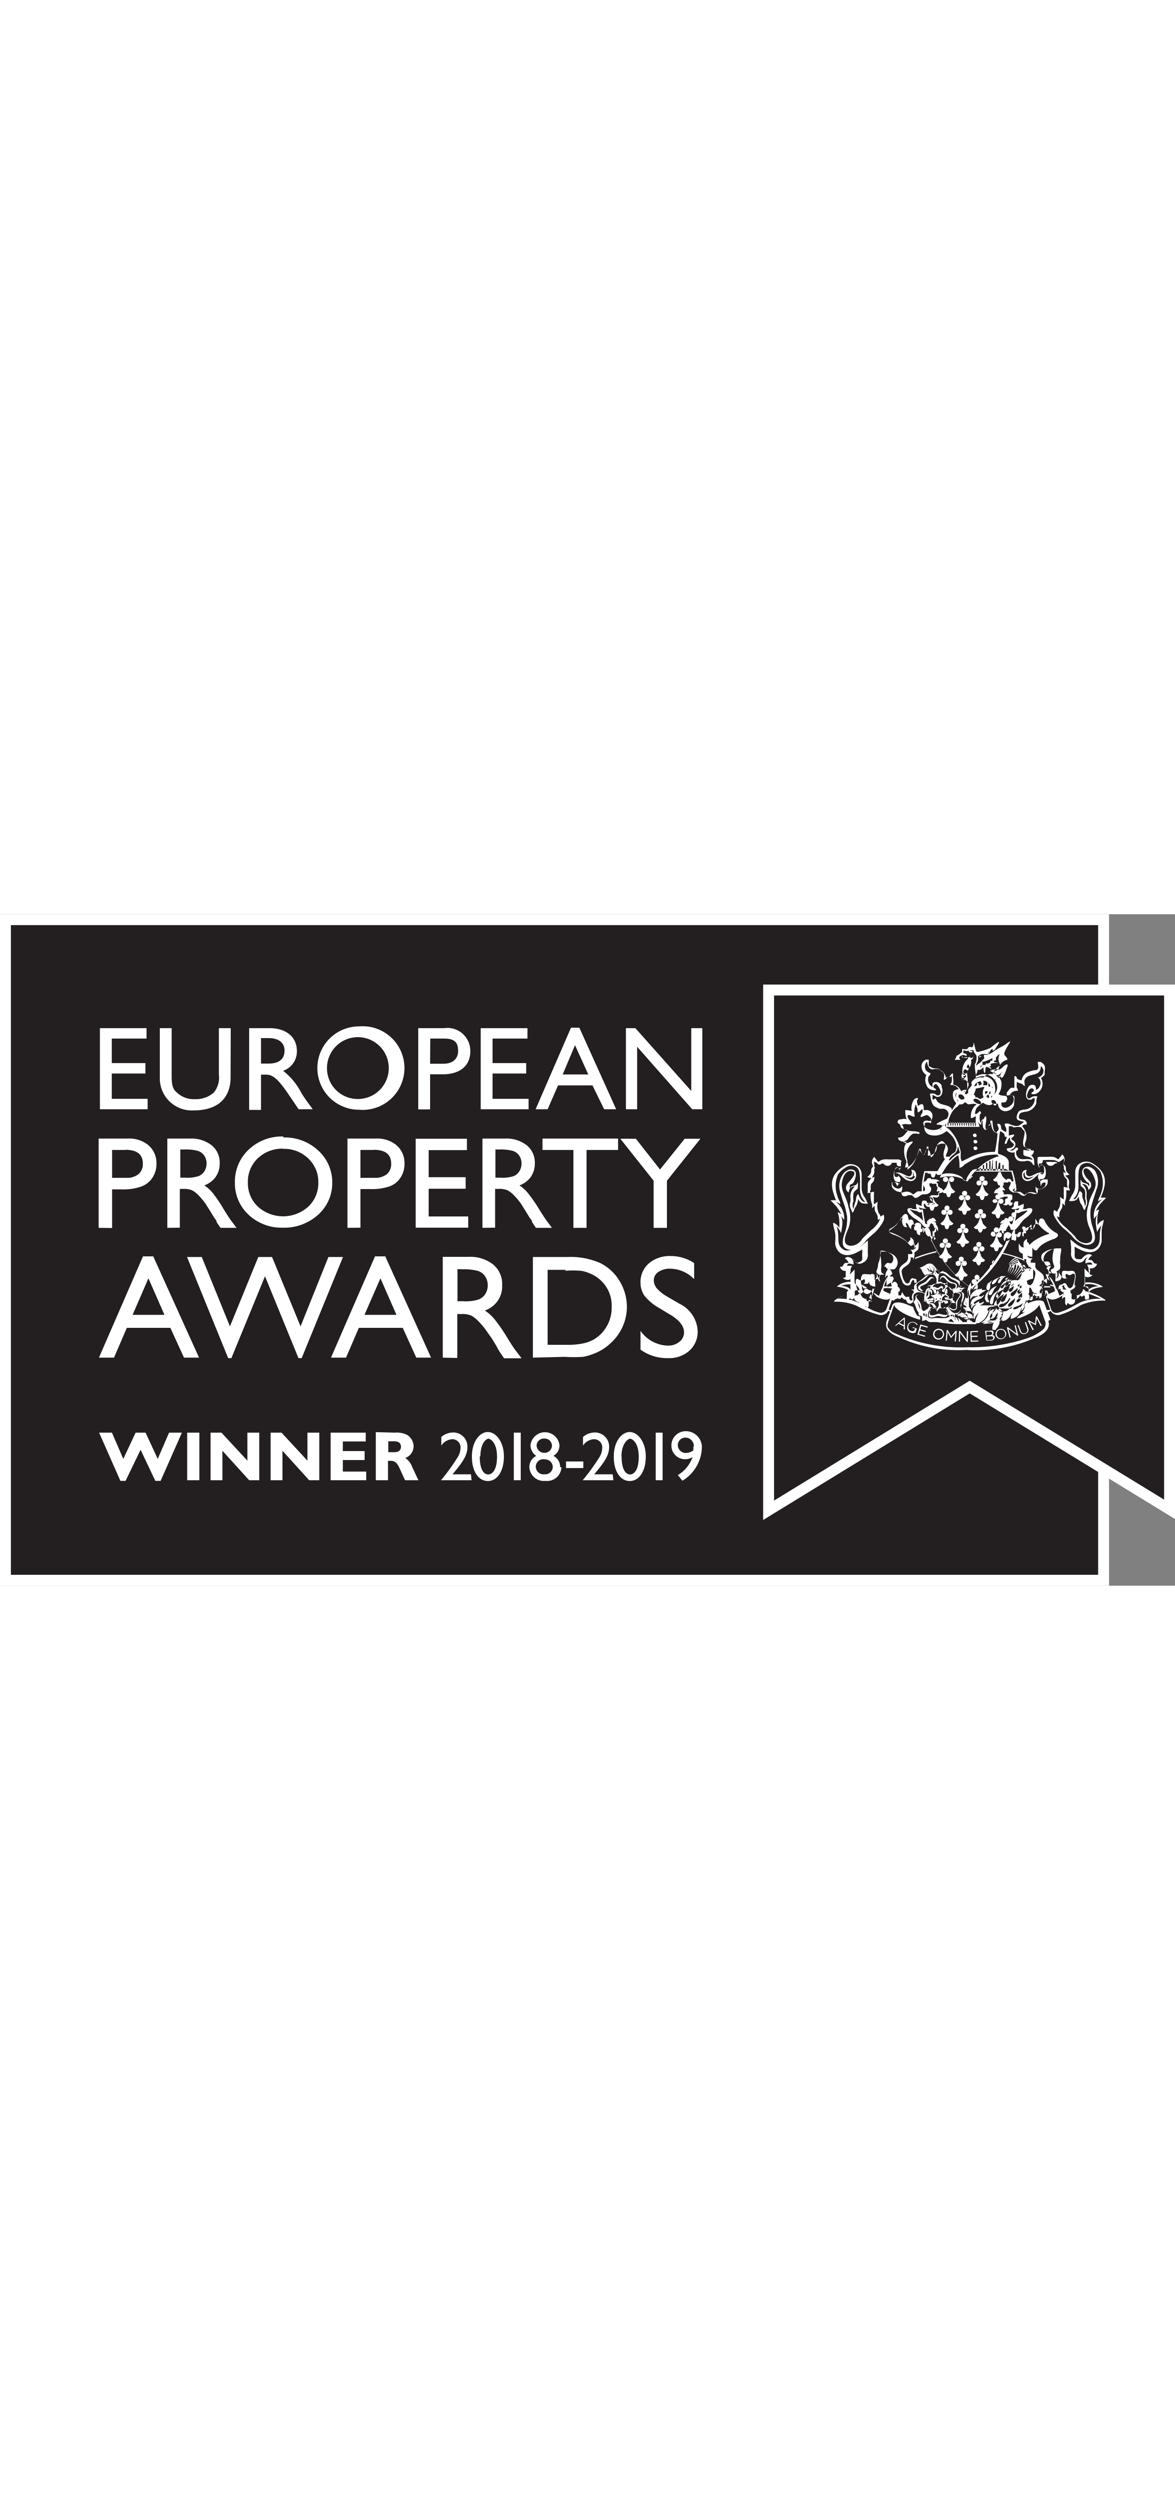 <svg xmlns="http://www.w3.org/2000/svg" height="156px" xmlns:xlink="http://www.w3.org/1999/xlink" viewBox="0 0 73.38 41.9"><rect x="0" y="0" width="73.38" height="41.9" fill="#808080" stroke="none"/><defs><style>.cls-1{fill:none;}.cls-2{fill:#231f20;}.cls-3{fill:#fff;}.cls-4{clip-path:url(#clip-path);}</style><clipPath id="clip-path"><rect class="cls-1" width="73.38" height="41.9"/></clipPath></defs><title>nagrada_8</title><g id="Слой_2" data-name="Слой 2"><g id="Слой_1-2" data-name="Слой 1"><rect class="cls-2" x="0.34" y="0.34" width="68.58" height="41.22"/><path class="cls-3" d="M.68.68h67.9V41.22H.68ZM0,41.9H69.26V0H0Z"/><g class="cls-4"><path class="cls-3" d="M6.16,19.57V14H8a1.86,1.86,0,0,1,1.29.43,1.47,1.47,0,0,1,.48,1.15,1.52,1.52,0,0,1-.25.86A1.4,1.4,0,0,1,8.8,17a3.45,3.45,0,0,1-1.23.17H7v2.41Zm1.65-4.86H7v1.74h.89a1.14,1.14,0,0,0,.76-.23.82.82,0,0,0,.27-.66q0-.85-1.07-.86"/><path class="cls-3" d="M10.45,19.57V14h1.41a2.06,2.06,0,0,1,1.36.42,1.39,1.39,0,0,1,.5,1.13,1.43,1.43,0,0,1-.25.84,1.47,1.47,0,0,1-.71.53,2.49,2.49,0,0,1,.53.48A9.61,9.61,0,0,1,14,18.46c.2.32.35.55.47.71l.3.4h-1l-.25-.37,0-.07-.16-.22-.25-.41-.27-.43a4.38,4.38,0,0,0-.46-.55,1.73,1.73,0,0,0-.38-.29,1.28,1.28,0,0,0-.56-.09h-.21v2.42Zm1.05-4.89h-.24v1.76h.31a2.29,2.29,0,0,0,.84-.1.78.78,0,0,0,.36-.31.9.9,0,0,0,.13-.48.84.84,0,0,0-.14-.48.75.75,0,0,0-.4-.3,2.89,2.89,0,0,0-.85-.09"/><path class="cls-3" d="M17.7,13.93a3.06,3.06,0,0,1,2.18.82,2.68,2.68,0,0,1,.87,2,2.65,2.65,0,0,1-.88,2,3.15,3.15,0,0,1-2.22.81,3,3,0,0,1-2.13-.81,2.67,2.67,0,0,1-.85-2,2.73,2.73,0,0,1,.86-2.06,3,3,0,0,1,2.16-.82m0,.76a2.21,2.21,0,0,0-1.59.6,2,2,0,0,0-.62,1.52,2,2,0,0,0,.63,1.5,2.35,2.35,0,0,0,3.14,0,2,2,0,0,0,.63-1.52,2,2,0,0,0-.63-1.49,2.16,2.16,0,0,0-1.55-.6"/><path class="cls-3" d="M21.7,19.57V14h1.79a1.86,1.86,0,0,1,1.29.43,1.47,1.47,0,0,1,.48,1.15,1.52,1.52,0,0,1-.25.86,1.4,1.4,0,0,1-.67.54,3.45,3.45,0,0,1-1.23.17h-.6v2.41Zm1.65-4.86h-.84v1.74h.89a1.14,1.14,0,0,0,.76-.23.82.82,0,0,0,.27-.66q0-.85-1.07-.86"/><polygon class="cls-3" points="25.96 14.01 29.16 14.01 29.16 14.72 26.77 14.72 26.77 16.41 29.08 16.41 29.08 17.13 26.77 17.13 26.77 18.86 29.24 18.86 29.24 19.56 25.96 19.56 25.96 14.01"/><path class="cls-3" d="M30.13,19.57V14h1.41a2.06,2.06,0,0,1,1.36.42,1.39,1.39,0,0,1,.5,1.13,1.44,1.44,0,0,1-.25.84,1.47,1.47,0,0,1-.71.53,2.49,2.49,0,0,1,.53.48,9.72,9.72,0,0,1,.73,1.06c.2.32.35.55.47.71l.3.4h-1l-.25-.37,0-.07-.16-.22-.25-.41-.27-.43a4.29,4.29,0,0,0-.46-.55,1.73,1.73,0,0,0-.38-.29,1.28,1.28,0,0,0-.57-.09h-.21v2.42Zm1.05-4.89h-.24v1.76h.31a2.29,2.29,0,0,0,.84-.1.78.78,0,0,0,.35-.31.9.9,0,0,0,.13-.48.84.84,0,0,0-.14-.48.75.75,0,0,0-.4-.3,2.89,2.89,0,0,0-.85-.09"/><polygon class="cls-3" points="33.88 14 38.6 14 38.6 14.71 36.63 14.71 36.63 19.57 35.81 19.57 35.81 14.71 33.88 14.71 33.88 14"/><polygon class="cls-3" points="42.76 14.01 43.74 14.01 41.65 16.63 41.65 19.57 40.82 19.57 40.82 16.63 38.74 14.01 39.71 14.01 41.22 15.93 42.76 14.01"/><path class="cls-3" d="M8.93,21.35h.64l2.86,6.32h-.94l-.85-1.86H7.92l-.8,1.86H6.18ZM10.27,25l-1-2.28L8.28,25Z"/><polygon class="cls-3" points="20.51 21.39 21.42 21.39 18.84 27.7 18.64 27.7 16.55 22.59 14.45 27.7 14.25 27.7 11.68 21.39 12.6 21.39 14.36 25.72 16.13 21.39 16.99 21.39 18.77 25.72 20.51 21.39"/><path class="cls-3" d="M23.42,21.35h.64l2.86,6.32H26l-.85-1.86H22.41l-.8,1.86h-.94ZM24.76,25l-1-2.28-1,2.28Z"/><path class="cls-3" d="M27.65,27.67V21.38h1.6a2.33,2.33,0,0,1,1.54.47,1.58,1.58,0,0,1,.57,1.28,1.62,1.62,0,0,1-.28,1,1.66,1.66,0,0,1-.8.6,2.81,2.81,0,0,1,.6.54,11,11,0,0,1,.82,1.19q.33.54.53.8l.34.45H31.48l-.28-.41-.05-.08L31,26.94l-.28-.46L30.38,26a4.83,4.83,0,0,0-.52-.62,1.91,1.91,0,0,0-.42-.33,1.44,1.44,0,0,0-.64-.1h-.24v2.74Zm1.19-5.52h-.27v2h.35a2.62,2.62,0,0,0,1-.12.89.89,0,0,0,.4-.35,1,1,0,0,0,.14-.54,1,1,0,0,0-.16-.54.85.85,0,0,0-.45-.34,3.29,3.29,0,0,0-1-.1"/><path class="cls-3" d="M33.28,27.67V21.39h2.15a4.6,4.6,0,0,1,2.06.38A2.94,2.94,0,0,1,38.7,22.9a3.11,3.11,0,0,1,.45,1.63,3.06,3.06,0,0,1-1,2.22,3.07,3.07,0,0,1-1.08.68,3.3,3.3,0,0,1-.66.19,8.86,8.86,0,0,1-1.15,0Zm2.06-5.48H34.2v4.68h1.17a4.77,4.77,0,0,0,1.06-.09,2.56,2.56,0,0,0,.63-.23,2.18,2.18,0,0,0,.46-.35,2.31,2.31,0,0,0,.68-1.71,2.14,2.14,0,0,0-.69-1.65,2.2,2.2,0,0,0-.59-.39,2.43,2.43,0,0,0-.63-.2,6.5,6.5,0,0,0-1,0"/><path class="cls-3" d="M41.87,25l-.69-.42a3.14,3.14,0,0,1-.93-.77A1.45,1.45,0,0,1,40,23a1.53,1.53,0,0,1,.52-1.21,2,2,0,0,1,1.36-.46,2.6,2.6,0,0,1,1.47.44v1a2.13,2.13,0,0,0-1.49-.65,1.25,1.25,0,0,0-.74.2.62.62,0,0,0-.29.52.8.8,0,0,0,.21.53,2.65,2.65,0,0,0,.68.52l.7.41A2,2,0,0,1,43.57,26a1.59,1.59,0,0,1-.51,1.23,1.89,1.89,0,0,1-1.34.47A2.83,2.83,0,0,1,40,27.17V26a2.16,2.16,0,0,0,1.71.92,1.09,1.09,0,0,0,.72-.24.73.73,0,0,0,.29-.59q0-.57-.84-1.09"/><polygon class="cls-2" points="73.04 37.13 73.04 4.73 48.01 4.73 48.01 37.19 60.56 29.51 73.04 37.13"/><path class="cls-3" d="M47.66,37.8V4.39H73.38V37.74L60.56,29.9Zm.68-32.73V36.59l12.22-7.48L72.7,36.53V5.07Z"/><path class="cls-3" d="M61.05,23c0-.09,0-.16,0-.16s0,.1,0,.22l.06-.06"/><path class="cls-3" d="M61.06,22.92a.15.15,0,0,1,.15-.15c.09,0-.15.24-.15.15"/><path class="cls-3" d="M61,22.92a.16.16,0,1,1-.16-.15.15.15,0,0,1,.16.15"/><path class="cls-3" d="M61.18,22.66A.16.16,0,1,1,61,22.5a.15.15,0,0,1,.16.15"/><path class="cls-3" d="M60.18,22.21a1.82,1.82,0,0,1-.14-.53,1.82,1.82,0,0,1-.14.53.76.76,0,0,1-.27.29.2.2,0,0,0,.11.11.19.19,0,0,0,.13,0,.41.41,0,0,0,.05.14.11.11,0,0,0,.23,0,.39.39,0,0,0,.05-.14.2.2,0,0,0,.13,0,.21.21,0,0,0,.11-.11.75.75,0,0,1-.27-.29"/><path class="cls-3" d="M60.38,21.78a.16.16,0,1,1-.16-.15.15.15,0,0,1,.16.15"/><path class="cls-3" d="M60,21.78a.16.16,0,1,1-.16-.15.15.15,0,0,1,.16.15"/><path class="cls-3" d="M60.19,21.52a.16.16,0,1,1-.16-.15.15.15,0,0,1,.16.15"/><path class="cls-3" d="M61.27,21.29a1.82,1.82,0,0,1-.14-.53,1.82,1.82,0,0,1-.14.53.77.77,0,0,1-.27.29.2.2,0,0,0,.11.11.19.19,0,0,0,.13,0,.42.42,0,0,0,.05.14.31.31,0,0,0,.11.1.31.31,0,0,0,.11-.1.4.4,0,0,0,.05-.14.2.2,0,0,0,.13,0,.21.21,0,0,0,.11-.11.77.77,0,0,1-.27-.29"/><path class="cls-3" d="M61.48,20.87a.16.16,0,1,1-.16-.15.15.15,0,0,1,.16.15"/><path class="cls-3" d="M61.09,20.87a.16.16,0,1,1-.16-.15.15.15,0,0,1,.16.15"/><path class="cls-3" d="M61.29,20.6a.16.16,0,1,1-.16-.15.15.15,0,0,1,.16.15"/><path class="cls-3" d="M62.37,20.38a1.82,1.82,0,0,1-.14-.53,1.8,1.8,0,0,1-.14.53.75.75,0,0,1-.27.29.2.2,0,0,0,.11.11.19.19,0,0,0,.13,0,.41.41,0,0,0,.05.14.11.11,0,0,0,.23,0,.39.39,0,0,0,.05-.14.19.19,0,0,0,.13,0,.21.21,0,0,0,.11-.11.75.75,0,0,1-.27-.29"/><path class="cls-3" d="M62.57,20a.16.16,0,1,1-.16-.15.15.15,0,0,1,.16.15"/><path class="cls-3" d="M62.19,20A.16.16,0,1,1,62,19.8a.15.15,0,0,1,.16.15"/><path class="cls-3" d="M62.38,19.69a.16.16,0,1,1-.16-.15.15.15,0,0,1,.16.15"/><path class="cls-3" d="M63.28,19a.16.16,0,1,1-.16-.15.15.15,0,0,1,.16.15"/><path class="cls-3" d="M63.38,18.91h-.06a.15.15,0,1,1,0-.31.15.15,0,0,1,.11,0s0,.23,0,.25"/><path class="cls-3" d="M63.39,17a.16.16,0,1,1-.16-.15.15.15,0,0,1,.16.15"/><path class="cls-3" d="M63.42,16.87a.15.15,0,0,1-.16-.15.16.16,0,0,1,.05-.11s0,.09.1.27"/><path class="cls-3" d="M62.47,18.32a1.82,1.82,0,0,1-.14-.53,1.78,1.78,0,0,1-.14.53.77.77,0,0,1-.27.29.2.2,0,0,0,.11.11.19.19,0,0,0,.13,0,.41.41,0,0,0,.05.14.11.11,0,0,0,.23,0,.39.39,0,0,0,.05-.14.19.19,0,0,0,.13,0,.21.21,0,0,0,.11-.11.77.77,0,0,1-.27-.29"/><path class="cls-3" d="M62.67,17.9a.16.16,0,1,1-.16-.15.15.15,0,0,1,.16.15"/><path class="cls-3" d="M62.29,17.9a.16.16,0,0,1-.31,0,.16.16,0,0,1,.31,0"/><path class="cls-3" d="M62.48,17.63a.16.16,0,1,1-.16-.15.15.15,0,0,1,.16.15"/><path class="cls-3" d="M61.37,19.24a1.83,1.83,0,0,1-.14-.53,1.78,1.78,0,0,1-.14.53.76.76,0,0,1-.27.29.2.2,0,0,0,.11.11.19.19,0,0,0,.13,0,.39.39,0,0,0,.05.14.32.32,0,0,0,.11.1.32.32,0,0,0,.11-.1.4.4,0,0,0,.05-.14.19.19,0,0,0,.13,0,.2.2,0,0,0,.11-.11.76.76,0,0,1-.27-.29"/><path class="cls-3" d="M61.58,18.81a.16.16,0,1,1-.15-.15.15.15,0,0,1,.15.15"/><path class="cls-3" d="M61.2,18.81a.16.16,0,1,1-.16-.15.15.15,0,0,1,.16.15"/><path class="cls-3" d="M61.39,18.55a.16.16,0,1,1-.16-.15.15.15,0,0,1,.16.15"/><path class="cls-3" d="M60.28,20.15a1.78,1.78,0,0,1-.14-.53,1.82,1.82,0,0,1-.14.53.76.76,0,0,1-.27.29.2.2,0,0,0,.11.11.19.19,0,0,0,.13,0,.41.41,0,0,0,.05.14.31.31,0,0,0,.11.1.31.31,0,0,0,.11-.1.39.39,0,0,0,.05-.14.19.19,0,0,0,.13,0,.2.2,0,0,0,.11-.11.76.76,0,0,1-.27-.29"/><path class="cls-3" d="M60.48,19.73a.16.16,0,1,1-.16-.15.15.15,0,0,1,.16.15"/><path class="cls-3" d="M60.1,19.73a.16.16,0,1,1-.16-.15.15.15,0,0,1,.16.15"/><path class="cls-3" d="M60.29,19.47a.16.16,0,1,1-.16-.15.15.15,0,0,1,.16.15"/><path class="cls-3" d="M59.19,21.07a1.82,1.82,0,0,1-.14-.53,1.8,1.8,0,0,1-.14.53.76.76,0,0,1-.27.29.2.2,0,0,0,.11.11.19.19,0,0,0,.13,0,.38.38,0,0,0,.05.14.11.11,0,0,0,.23,0,.39.39,0,0,0,.05-.14.19.19,0,0,0,.13,0,.2.2,0,0,0,.11-.11.76.76,0,0,1-.27-.29"/><path class="cls-3" d="M59.39,20.65a.16.16,0,1,1-.16-.15.15.15,0,0,1,.16.15"/><path class="cls-3" d="M59,20.65a.16.16,0,1,1-.16-.15.15.15,0,0,1,.16.15"/><path class="cls-3" d="M59.2,20.38a.16.16,0,1,1-.16-.15.15.15,0,0,1,.16.15"/><path class="cls-3" d="M59.29,19a1.82,1.82,0,0,1-.14-.53A1.82,1.82,0,0,1,59,19a.77.77,0,0,1-.27.29.2.2,0,0,0,.11.11.19.19,0,0,0,.13,0,.42.42,0,0,0,.05.14.11.11,0,0,0,.23,0,.38.38,0,0,0,.05-.14.19.19,0,0,0,.13,0,.21.21,0,0,0,.11-.11.77.77,0,0,1-.27-.29"/><path class="cls-3" d="M59.49,18.59a.16.16,0,1,1-.16-.15.15.15,0,0,1,.16.15"/><path class="cls-3" d="M59.11,18.59a.16.16,0,1,1-.16-.15.15.15,0,0,1,.16.15"/><path class="cls-3" d="M59.3,18.33a.16.16,0,1,1-.16-.15.15.15,0,0,1,.16.15"/><path class="cls-3" d="M60.38,18.1a1.82,1.82,0,0,1-.14-.53,1.82,1.82,0,0,1-.14.53.77.77,0,0,1-.27.29.21.21,0,0,0,.11.11.19.19,0,0,0,.13,0,.41.41,0,0,0,.05.14.11.11,0,0,0,.23,0,.39.39,0,0,0,.05-.14.2.2,0,0,0,.13,0,.2.2,0,0,0,.11-.11.76.76,0,0,1-.27-.29"/><path class="cls-3" d="M60.59,17.68a.16.16,0,1,1-.16-.15.15.15,0,0,1,.16.15"/><path class="cls-3" d="M60.21,17.68a.16.16,0,1,1-.16-.15.15.15,0,0,1,.16.15"/><path class="cls-3" d="M60.4,17.41a.16.16,0,1,1-.16-.15.15.15,0,0,1,.16.15"/><path class="cls-3" d="M61.48,17.18a1.82,1.82,0,0,1-.14-.53,1.82,1.82,0,0,1-.14.53.77.77,0,0,1-.27.29.21.21,0,0,0,.11.11.19.19,0,0,0,.13,0,.41.41,0,0,0,.05.14.11.11,0,0,0,.23,0,.37.37,0,0,0,.05-.14.19.19,0,0,0,.13,0,.21.21,0,0,0,.11-.11.77.77,0,0,1-.27-.29"/><path class="cls-3" d="M61.68,16.76a.16.16,0,1,1-.16-.15.15.15,0,0,1,.16.15"/><path class="cls-3" d="M61.3,16.76a.16.16,0,1,1-.16-.15.15.15,0,0,1,.16.15"/><path class="cls-3" d="M61.49,16.49a.16.16,0,1,1-.15-.15.15.15,0,0,1,.15.15"/><path class="cls-3" d="M62.57,16.27a1.12,1.12,0,0,1-.07-.18h-.14a1,1,0,0,1-.07.18.77.77,0,0,1-.27.29.2.2,0,0,0,.11.11.19.19,0,0,0,.13,0,.41.41,0,0,0,.05.14.11.11,0,0,0,.23,0,.39.39,0,0,0,.05-.14.19.19,0,0,0,.13,0,.21.21,0,0,0,.11-.11.77.77,0,0,1-.27-.29"/><path class="cls-3" d="M59.39,17a1.82,1.82,0,0,1-.14-.53,1.82,1.82,0,0,1-.14.53.77.77,0,0,1-.27.29.2.2,0,0,0,.11.11.19.19,0,0,0,.13,0,.41.41,0,0,0,.05.14.11.11,0,0,0,.23,0,.39.39,0,0,0,.05-.14.19.19,0,0,0,.13,0,.21.21,0,0,0,.11-.11.76.76,0,0,1-.27-.29"/><path class="cls-3" d="M59.59,16.54a.16.16,0,1,1-.16-.15.15.15,0,0,1,.16.15"/><path class="cls-3" d="M59.21,16.54a.16.16,0,1,1-.16-.15.15.15,0,0,1,.16.15"/><path class="cls-3" d="M57.93,16.05c0,.07,0,.08,0,.13l.05,0a.2.2,0,0,0,.13,0,.4.4,0,0,0,.05.14.11.11,0,0,0,.23,0,.42.42,0,0,0,.05-.14.19.19,0,0,0,.13,0,.2.2,0,0,0,.11-.11l-.06,0-.68,0"/><path class="cls-3" d="M61.82,22.11a.15.15,0,0,1,0-.1.15.15,0,0,1,.16-.15H62a.67.67,0,0,1-.18.24"/><path class="cls-3" d="M62,21.85a.15.15,0,0,1-.05-.11.15.15,0,0,1,.15-.15h0s-.13.27-.15.26"/><path class="cls-3" d="M55.69,23.55l0,0s0,0,0,0l0,.1,0,0h0l.06-.16v0"/><path class="cls-3" d="M56.26,23.53h0Z"/><polyline class="cls-3" points="65.4 23.74 65.4 23.74 65.4 23.74"/><path class="cls-3" d="M64.77,23.53h0"/><path class="cls-3" d="M65.47,24.68l-.14.05-.13-.35a.75.75,0,0,0,0-.11.19.19,0,0,0-.12-.1.18.18,0,0,1,.09.09.62.62,0,0,1,0,.11l.17.46.14,0a.43.43,0,0,0,.13-.08l0-.09-.1.05"/><path class="cls-3" d="M58.29,22.4h0l.05,0Z"/><path class="cls-3" d="M57.78,22.48l.11,0H58a.43.43,0,0,1,.21-.08h.06l0,0-.14-.1-.08,0a.34.34,0,0,1-.17,0h-.08a.94.94,0,0,0,.19,0,.35.35,0,0,0,.12-.06l-.07,0a.34.34,0,0,0-.1,0l-.11,0a.33.33,0,0,1-.12,0l.11,0,.1,0-.15,0-.18,0h.16l.21,0,0-.06a.34.34,0,0,0-.09-.07.21.21,0,0,1,.09,0l.09.1,0,0,.09,0-.05-.1L58,21.93a.88.88,0,0,1,.09.15,1.1,1.1,0,0,0,.12.18l.08.05a.56.56,0,0,0,0-.17,2.55,2.55,0,0,0-.13-.24,1.85,1.85,0,0,1,.13.2.8.8,0,0,1,.07.25l.06.06s0-.06,0-.1a1.06,1.06,0,0,0-.07-.17,1.94,1.94,0,0,1-.08-.2l.17.34h0l.05-.05-.05-.16a1,1,0,0,1,.06.14.12.12,0,0,0,0-.07,0,0,0,0,1,0,0c-.14-.16-.21-.28-.31-.32a.4.4,0,0,0-.38.06,1.86,1.86,0,0,1-.39.19.43.43,0,0,0-.16,0l0,0a.52.52,0,0,1,.16,0,.2.2,0,0,1,.13.11,1.53,1.53,0,0,0,.13.25l.1.12.11-.1.09-.07h-.17"/><path class="cls-3" d="M60.87,14.5c-.12,0-.09.26.08.21s.08-.25-.08-.21"/><path class="cls-3" d="M60.87,14.09c-.12,0-.09.26.08.21s.08-.25-.08-.21"/><path class="cls-3" d="M60.93,13.9c.1,0,.08-.25-.08-.21s-.09.26.08.21"/><path class="cls-3" d="M57.14,21.52a8,8,0,0,1,1.34-.42l0-.08a8.33,8.33,0,0,0-1.33.41.54.54,0,0,1,0,.08"/><path class="cls-3" d="M55.46,22.6h0a1.64,1.64,0,0,0-.38,1h.08a1.57,1.57,0,0,1,.37-1s0-.06,0-.06"/><path class="cls-3" d="M57,21.53v0h0"/><path class="cls-3" d="M55.83,23.23h-.08l-.26,0-.05.07,0-.08c-.24,0-.3,0-.34.14a.26.26,0,0,0,0,.11h0c0-.1.1-.19.61-.11l.23,0s-.07-.05-.12-.12"/><path class="cls-3" d="M56.25,23.56v0h0Z"/><path class="cls-3" d="M56.26,23.91l.08,0-.06-.07a.26.26,0,0,1,0,.06"/><path class="cls-3" d="M55.79,23.47a.12.12,0,0,0-.12.06l-.1.17a.22.22,0,0,1,.1.2l-.26.8a.46.46,0,0,0,.14.08l.14.07,0-.1-.13-.05-.15-.08.24-.68c0-.07,0-.12,0-.16l.09-.16s0,.06.07.14a.32.32,0,0,1,0-.28"/><path class="cls-3" d="M57.77,16.13h.9l.06-.1h-1a4.28,4.28,0,0,0-.17,1.27l.09,0a5.43,5.43,0,0,1,.13-1.15"/><path class="cls-3" d="M57.76,19.43h0a.07.07,0,0,0,.05,0,8.65,8.65,0,0,1-.17-1l-.09,0a8.78,8.78,0,0,0,.17,1"/><path class="cls-3" d="M57.67,18.29c0-.08,0-.16,0-.24a.22.22,0,0,0,0,.11.17.17,0,0,0,.05.13"/><path class="cls-3" d="M58.11,17.58l0,.09s.17,0,.15.16,0,.09,0,.11a.11.11,0,0,0,.06.09l.09,0a.36.36,0,0,1-.18.09c-.08,0-.15-.07-.17-.08s0,.1-.12.1a.14.14,0,0,1-.09,0l-.05,0a.2.2,0,0,0,.11.11.19.19,0,0,0,.13,0,.4.4,0,0,0,.05.14.11.11,0,0,0,.23,0,.42.42,0,0,0,.05-.14.18.18,0,0,0,.13,0,.2.2,0,0,0,.11-.11.77.77,0,0,1-.27-.29,1.29,1.29,0,0,1-.1-.31h-.08"/><path class="cls-3" d="M57.89,19.36h-.08v.08l0,0a.2.2,0,0,0,0-.06"/><path class="cls-3" d="M58.33,20.23l0,.1h0a.2.2,0,0,0,.11-.11.65.65,0,0,1-.12-.1h0s0,0,0,.1"/><path class="cls-3" d="M58.13,20.33h0l.07.13,0-.07s-.05-.07-.08-.07"/><path class="cls-3" d="M57.9,19.24a.14.14,0,0,0,0,.07.76.76,0,0,1,.1-.22.15.15,0,0,0-.12.15"/><path class="cls-3" d="M53.93,23.35l.07,0h0a.16.16,0,0,0,.13-.06l-.17-.1-.16-.09a.61.61,0,0,0,.1.19l0,0"/><path class="cls-3" d="M54.56,23.65s0,0,.05.08a.24.24,0,0,1,.1.11l0,0c.33.21.79.3.89.1l-.24.69a.38.38,0,0,1-.44.23,3.12,3.12,0,0,1-.41-.14c-.17-.08-.31-.16-.48-.25l-.41-.22a2.61,2.61,0,0,0-.46-.18v0l-.06,0a2.38,2.38,0,0,0-.81-.08,2.2,2.2,0,0,1,.71-.28s0,0,0,0v0l-.26.07a1.71,1.71,0,0,0-.61.32c-.1.09,0,.08,0,.08a3.2,3.2,0,0,1,1.4.27A6,6,0,0,0,54.9,25a.5.5,0,0,0,.57-.25l.26-.78c0-.18-.13-.29-.39-.39a.43.43,0,0,1-.25-.2h0a.17.17,0,0,1,0-.06l-.2.5-.3-.19a0,0,0,0,0,0,0"/><path class="cls-3" d="M53.07,23.36a.85.85,0,0,0-.56-.16,1.42,1.42,0,0,1,.75-.09l0-.15a1.17,1.17,0,0,0-1,.28,2.41,2.41,0,0,1,.5.11,1.19,1.19,0,0,1,.32.19.36.36,0,0,1,0,0,.32.32,0,0,1,0-.13"/><path class="cls-3" d="M58.82,17.36a.31.31,0,0,1,.13,0,.59.59,0,0,0-.07-.16.22.22,0,0,0-.14-.11s0,0-.07-.06-.09,0-.09-.05,0,0,0-.1-.08-.13-.1-.15,0,0,.06-.06a.51.51,0,0,1,.15,0,.45.45,0,0,0-.33-.13.93.93,0,0,0-.22,0s0-.05,0-.07,0,0,0,0h-.12a.15.15,0,0,0-.15.12c0,.06-.18.06-.21.21s.12.24.11.37-.09.1-.2.12l-.09,0-.16,0c-.14.06-.24.19-.29.19s-.14-.16-.39-.17a.87.87,0,0,0-.32.07s-.06,0-.06,0,.07-.14.08-.2a1.14,1.14,0,0,0,0-.22s-.09.17-.25.16a.43.43,0,0,1-.29-.14.43.43,0,0,1-.07-.12.51.51,0,0,1,0-.13.18.18,0,0,1,.1,0,.15.15,0,0,1,.13.08.43.43,0,0,1,.06.17l.08-.12a.63.63,0,0,0,.14-.3.22.22,0,0,0-.1-.19.26.26,0,0,0,0-.07.35.35,0,0,0,0-.09.23.23,0,0,1,0,.09.2.2,0,0,1-.15.1c-.08,0-.16-.05-.14-.29s.09-.31.16-.31a.18.18,0,0,1,.14.09.27.27,0,0,1,0,.11s0,0,0,0a1,1,0,0,0,.11-.31.65.65,0,0,0,0-.23s0,0,0,0h-.07s-.1,0-.1,0,.12,0,.17,0,.05-.08,0-.1-.05-.05-.2-.06h-.42v0s0,0,0,0h-.15a1.72,1.72,0,0,0-.27,0,.53.53,0,0,0-.34.15.16.16,0,0,1-.1-.07.68.68,0,0,0-.08-.1.4.4,0,0,1-.09-.14.44.44,0,0,0-.16.35,1.29,1.29,0,0,0,.08.24s0,0-.08.11,0,.22-.1.36a.51.51,0,0,1-.19.19.37.37,0,0,0,.15.06l.11,0s0,0-.08.12a.39.39,0,0,0-.15.33c0,.12,0,.2,0,.37s-.05.12-.05.12a.15.15,0,0,0,.07,0,.14.14,0,0,0,.09,0c.05,0,.07,0,.07,0a2.13,2.13,0,0,0,0,.27,1.22,1.22,0,0,0,.09.43.82.82,0,0,1,0,.26l.08-.08.09-.08a.81.81,0,0,0,0,.24c0,.16.16.25.18.46s0,.17,0,.17l.07,0,.08-.07s0,.06-.12.27a1.86,1.86,0,0,1-.42.44c-.16.15-.42.39-.58.56a.84.84,0,0,1-.69.43.48.48,0,0,1-.31-.11c-.19-.26,0-.62.15-1a2,2,0,0,0,0-1.3c-.12-.66-.49-1-.41-1.53s.34-.78.61-.73.18.24,0,.48-.31.31-.35.51a.29.29,0,0,0,.11.31l.06.05a.35.35,0,0,1,.38-.38.79.79,0,0,0-.28.67,1.15,1.15,0,0,1,0,.27.61.61,0,0,0,0,.4,2.45,2.45,0,0,1,.12.3.35.35,0,0,0,.12-.2c.08-.22.11-.15.17-.34a1,1,0,0,0,.07-.32c.08.13.15.28.36.28a.67.67,0,0,0,.25,0c-.09-.15-.08-.18-.19-.37a1,1,0,0,1-.2-.6c0-.29,0-.68,0-.86a.7.7,0,0,0-.18-.43.76.76,0,0,0-.89-.09,2.47,2.47,0,0,0-.36.26c-.69.62-.38,1.33-.17,1.9a.9.9,0,0,0-.34,0,5.23,5.23,0,0,1,.39.41c.09.13.18.26.2.3a1.43,1.43,0,0,1,.07.16c-.1-.08-.16-.13-.22-.13a1.76,1.76,0,0,1,.1.43,2.79,2.79,0,0,1,0,.54.67.67,0,0,0-.38-.32c0,.23.1.47.13.69s0,.44,0,.65c.12.64.66.86,1.32.53.2-.1.37-.2.37-.2a.8.8,0,0,0,0,.17,2.21,2.21,0,0,0,0,.35c0,.12,0,.18-.17.26s-.13.07-.24,0-.24-.3-.5-.31a.24.24,0,0,0-.18.09.56.56,0,0,1,.14.11.44.44,0,0,1,.09.17.71.71,0,0,0-.17,0c-.08,0-.14.09-.18.18s-.18.05-.18.05,0,.08.1.19a.37.37,0,0,0,.26.08.71.71,0,0,0,0,.12.75.75,0,0,0,0,.21c0,.11-.19.1-.19.1a.49.49,0,0,0,.28.13.23.23,0,0,0,.2-.06s0,.14,0,.3l0,.11,0,.15,0,.1a.39.39,0,0,0-.15.07.28.28,0,0,0-.07.09.32.32,0,0,0,0,.13s0,0,0,0v.13s0,0,0,0v0a.55.55,0,0,0,0,.24.24.24,0,0,0,.07.1l.06,0v0a.48.48,0,0,1,0-.1c0-.06,0-.1.06-.1s.06.06.13.06.1-.07.12-.11v0s0,.11.12.2a.68.68,0,0,0,.19.1.36.36,0,0,0,0,.15.27.27,0,0,0,.24.16c.14,0,.18-.09.2-.09s.06.15.06.15.1-.08.11-.15,0-.11,0-.13,0,0,0-.07,0-.08,0-.1,0,0,0,0,0,0,0-.07,0,0,.06,0,.12.12.12.12a.22.22,0,0,0,0-.13.15.15,0,0,0,0,0,.24.24,0,0,0-.1-.11s-.06,0-.05-.08a.06.06,0,0,1,0,0s.06,0,.06-.07,0-.09,0-.1,0,0,0,0,.11.09.11.09a.47.47,0,0,0,0-.22c0-.11-.17-.13-.21-.14s-.06-.08-.16-.08-.13.17-.22.26a.16.16,0,0,1-.13.06h0a.14.14,0,0,1-.09-.06.59.59,0,0,1-.1-.19,2.35,2.35,0,0,1-.1-.46c0-.25.08-.21.12-.21s.1.08.21.09.17-.08.2-.07.06.05.05.15-.13.13-.13.13,0,0,.15,0,.16,0,.19-.06l.06-.1a.23.23,0,0,0,.13.28.68.68,0,0,0,.24.06.75.75,0,0,0,0-.14.49.49,0,0,1,0-.22c0-.08,0-.13,0-.13s.06.05.14,0,.15-.23.15-.23l-.13-.08a.15.15,0,0,1-.08-.18,1.16,1.16,0,0,0,.1-.44A2.15,2.15,0,0,0,55,21a.56.56,0,0,1,.18,0,1.13,1.13,0,0,1,.46.21.33.33,0,0,1,.15.27.38.38,0,0,1-.11.28c-.06.05-.15,0-.25,0s-.22.24-.22.24a.09.09,0,0,1,.09,0c.06,0,0,.07.1.11s0,.07,0,.12a.5.5,0,0,0-.1.31.29.29,0,0,0,0,.17s0-.15.14-.17h0s0,0,0,.06a.23.23,0,0,1,0,.07.51.51,0,0,0-.07.23.79.79,0,0,0,0,.22l0,.08.05-.07,0,0a.34.34,0,0,1,.1-.07c.05,0,.06-.08.1-.07s0,0,.06.16a.25.25,0,0,0,0,.07c0,.07.11.1.12.12h0s-.08,0-.15.11h0a.32.32,0,0,0,0,.28v0c0,.06,0,.1,0,.24a.21.21,0,0,0,.16.15A.28.28,0,0,1,56,24c0-.06.1,0,.17,0s.09,0,.11-.08a.23.23,0,0,0,0-.06l.06.07.06.06a.33.33,0,0,0,.2.07.23.23,0,0,0,.23.24.24.24,0,0,0,.19-.11A.57.57,0,0,1,57,24v0l0,.05s-.05.06-.1.05-.1-.06-.11-.1v-.13h-.11a.21.21,0,0,1-.13,0,.71.71,0,0,1-.1-.11l-.11-.18h0v0h0a1,1,0,0,0-.07.21h-.07a.13.13,0,0,0-.1,0v0a.13.13,0,0,0,0-.09c0-.07,0-.11,0-.14l0,0,.05,0a.19.19,0,0,0,.05-.09v0a.23.23,0,0,0,0-.05.18.18,0,0,0-.06-.12.22.22,0,0,1-.08-.09.58.58,0,0,1,0-.1s-.08-.16-.15-.17-.12,0-.21.12a.52.52,0,0,1,.07-.21c.05-.09.06-.15,0-.19l0-.05a.1.1,0,0,0-.07,0h-.12a.24.24,0,0,1,.07-.11s.07,0,.07-.09a.56.56,0,0,0-.06-.14.35.35,0,0,0-.09-.11l.19,0a.2.2,0,0,0,.15-.05.55.55,0,0,0,.15-.4.61.61,0,0,0-.23-.43h0a1.41,1.41,0,0,0-.53-.23h-.21l-.12,0,0,.18a2.51,2.51,0,0,1,.06.54.88.88,0,0,1,0,.31.28.28,0,0,0,0,.12c0,.1,0,.15.07.2l.13.09h-.08s-.08,0-.14,0-.1.21-.1.26a1.63,1.63,0,0,1,.06.19.31.31,0,0,1-.14-.28.87.87,0,0,0-.07-.24c0,.09,0,.12,0,.21a1,1,0,0,1-.14.21l0-.16c0-.1,0-.22-.08-.22a.19.19,0,0,0-.14,0s0,.05-.12,0a.44.44,0,0,1-.17,0,.31.31,0,0,0-.14,0,.13.13,0,0,0-.13.06.5.5,0,0,0-.07.34c0,.13,0,.25.06.34a1.35,1.35,0,0,0,0,.16c.09.26.21.33.32.34a.28.28,0,0,0,.17-.06l.09-.09.07-.1,0-.08s0,0,.05,0a.19.19,0,0,0,.08,0h0l.05,0a.12.12,0,0,0-.1.13s0,.05,0,.07h0a.19.19,0,0,0-.05.11h0a.12.12,0,0,0,0,.11.13.13,0,0,0-.07,0,.15.15,0,0,0,0,.11.12.12,0,0,0,0,.08.27.27,0,0,0,0,.1.15.15,0,0,0,0,.07.06.06,0,0,0,0,0h0a.11.11,0,0,0-.09,0,.12.12,0,0,1-.1,0c-.07,0-.11,0-.14-.08a.21.21,0,0,1,0-.08V24l-.08,0a.47.47,0,0,1-.15-.08.67.67,0,0,1-.16-.31l-.1.09-.08.08h0a.11.11,0,0,0-.08,0h0s-.05,0-.08.05a.32.32,0,0,1,0-.09.28.28,0,0,0,0-.09.46.46,0,0,1,0-.1.15.15,0,0,1,0,0,.17.17,0,0,1,.05-.08.28.28,0,0,1,.11,0h.15l-.07-.17v0L53.37,23a1.17,1.17,0,0,1,0-.15,2.41,2.41,0,0,1,0-.34c0-.1,0-.34,0-.34l-.13.14s-.14.15-.18.16a1.1,1.1,0,0,0,.06-.17l0-.15.09-.22a.63.63,0,0,1-.21,0,.43.43,0,0,1-.17,0s0,0,.06,0,0-.11.09-.12a.4.4,0,0,1,.14,0l.18.05,0-.18a.89.89,0,0,0-.12-.2.36.36,0,0,1,.2.17.37.37,0,0,0,.27.16.4.4,0,0,0,.25-.07.51.51,0,0,0,.3-.41,1.15,1.15,0,0,0,0-.14.71.71,0,0,1,0-.18,1.23,1.23,0,0,1,0-.22l0-.43-.34.27a1.69,1.69,0,0,1-.76.33.62.62,0,0,1-.36,0c-.6-.32-.25-.77-.49-1.48a1.33,1.33,0,0,1,.27.42,2.72,2.72,0,0,0,.07-.42,1.29,1.29,0,0,0,0-.45,1.17,1.17,0,0,0-.08-.21l.21.25a1.26,1.26,0,0,0-.51-1.11.91.91,0,0,1,.27.13c0-.19-.12-.25-.2-.56a1.79,1.79,0,0,1,.06-1.3,1.61,1.61,0,0,1,.33-.33,2.28,2.28,0,0,1,.22-.14.56.56,0,0,1,.55,0c.4.17.22,1.1.28,1.59a1,1,0,0,0,.16.41c.06.09.07.08.15.2-.28,0-.43-.51-.43-.51s-.12.13-.13.24,0,.11-.07.32a1.89,1.89,0,0,0-.1.39.59.59,0,0,1,0-.49,1.82,1.82,0,0,1,0-.49c.1-.25.27-.21.27-.36a1.75,1.75,0,0,0,0-.36c-.08.35-.4.14-.5.44,0-.06,0-.1,0-.2s.15-.09.21-.17.3-.58.08-.78a.42.42,0,0,0-.45,0,.66.66,0,0,0-.23.18,1.31,1.31,0,0,0-.16,1.31c0,.07.21.67.24.75s.11.45.14.63a2.53,2.53,0,0,1-.06.74c-.05.27-.38.9-.1,1.2a.61.61,0,0,0,.63.1,1.52,1.52,0,0,0,.73-.55,5.52,5.52,0,0,1,.53-.48,3.29,3.29,0,0,0,.34-.4,2.18,2.18,0,0,0,.21-.35.48.48,0,0,0,0-.37l-.2.12c0-.15-.1-.14-.16-.38a1.24,1.24,0,0,1,0-.55l-.24.16a2.57,2.57,0,0,1,0-.38,1.16,1.16,0,0,1,0-.24l0-.17-.25.06c0-.09.06-.19.05-.25s0-.14,0-.14a.24.24,0,0,1,.1-.22.47.47,0,0,0,.12-.39.13.13,0,0,1-.06.05.14.14,0,0,1-.08,0l.06-.1A.49.49,0,0,0,54.6,16a.33.33,0,0,1,0-.1l0,0c.08-.07,0-.13,0-.18l0-.13a.34.34,0,0,1,0-.21c0,.06,0,.08.08.1s.07.06.11.08.06.06.09.06a.12.12,0,0,0,.09,0,.57.57,0,0,1,.29-.11,4.73,4.73,0,0,1,.52,0H56a.16.16,0,0,0,0,.07s0,.14.16.15h.08a.39.39,0,0,1,0,.11.68.68,0,0,1,0,.07.25.25,0,0,0-.16-.08h0c-.06,0-.24,0-.27.41a.58.58,0,0,0,.07.38.21.21,0,0,0,.16.08.24.24,0,0,0,.15,0h0s0,0,0,0a.43.43,0,0,1-.05.16.21.21,0,0,0-.19-.13.57.57,0,0,0-.16,0l-.1,0v.19a.35.35,0,0,0,.14.25.57.57,0,0,0,.28.15.37.37,0,0,0,.2,0l0,0a.29.29,0,0,0,0,.13.16.16,0,0,0,.15.15c.2,0,.19-.07.33-.07s.17,0,.22.06a.3.3,0,0,0,.17.12.52.52,0,0,0,.24-.12,1,1,0,0,1,.19-.11l.06,0,.09,0h0c.19,0,.38-.11.39-.3s0-.1-.06-.17a.56.56,0,0,1-.06-.21.19.19,0,0,0,.09,0,.21.21,0,0,0,0-.07s.06.09.1.09l.26,0s0,.1,0,.12.08.13.08.14a1,1,0,0,0-.06.19c0,.09.1,0,.13,0h0l0,0s0,0,.06.06a.14.14,0,0,0-.1.12.16.16,0,0,0,0,.09s-.05,0-.1,0l-.07,0a.63.63,0,0,0-.19,0h0a.19.19,0,0,0-.14.07.27.27,0,0,0,0,.16.17.17,0,0,0,.08.13l.06,0a.17.17,0,0,0,0,.12H58l0,0s0,0-.07,0,0-.15-.19-.15h-.05l-.06,0,0,0a.35.35,0,0,0-.07.19.3.3,0,0,0,0,.15,1.39,1.39,0,0,1-.23-.09l-.12-.05,0,.15a.39.39,0,0,0,.06.18l-.16,0c-.1,0-.12,0-.19-.06l-.12,0a.14.14,0,0,0-.13.08.33.33,0,0,0,.08.23,1.53,1.53,0,0,0,.39.35,2.06,2.06,0,0,1,.36.26l.15.17a.31.31,0,0,0,.22.12h.1c.06,0,.08-.07.1-.13v0h0c0-.06.06-.14.09-.14a.14.14,0,0,1,.06.06l0,0v0h.06a.2.2,0,0,0,0,.07l.06.08v.09a.17.17,0,0,1,.09,0l0,0,.09.09-.06,0s0,.08,0,.1a.15.15,0,0,1,0,.05.14.14,0,0,0-.1.06.16.16,0,0,0,0,.08.31.31,0,0,0,0,.06.25.25,0,0,1,0,.09.17.17,0,0,0-.09,0h-.07l0,0,0,0h0a.25.25,0,0,1-.07-.09l0-.12a.91.91,0,0,0-.07-.2c0-.07-.09-.14-.17-.15a.42.42,0,0,0-.14.05c-.07,0,0,.13,0,.19s0,0,0,0h0c-.06,0-.06.06-.09.09s0-.09,0-.12a.69.69,0,0,1,0-.13l-.14,0h0a.1.1,0,0,1,0-.07.44.44,0,0,0,0-.16c0-.1-.11-.14-.2-.15a.19.19,0,0,0-.21.16.48.48,0,0,1-.06-.18.19.19,0,0,0-.15-.18c-.07,0-.1,0-.13.07-.06-.2-.07-.26-.08-.31a.16.16,0,0,0-.14-.11c-.06,0-.18.1-.21.18a1.59,1.59,0,0,1-.34.46,1.51,1.51,0,0,1-.36.26.18.18,0,0,0-.12.18c0,.09.2.19.24.2a3.11,3.11,0,0,1,.65.3,1.26,1.26,0,0,1,.36.33s.09.09.14.09.19-.15.2-.18,0,.16,0,.2v.12H57a.41.41,0,0,0,.19-.07.26.26,0,0,1,0,.05.34.34,0,0,1-.18.12l-.15,0,.11.12a.43.43,0,0,1,0,.15h0v0h0a.3.3,0,0,0-.13,0h-.13v.19a.21.21,0,0,1,0,.05.37.37,0,0,1-.16.29l0,0c-.25.18-.39.28-.39.51a2,2,0,0,0,.19.65c0,.11.17.26.28.27a.25.25,0,0,0,.25-.1c0-.09.1-.23.12-.24l.1,0,0,0a.14.14,0,0,0,0,.1.1.1,0,0,0,0,.07h0l.07,0s.05,0,.07,0l0-.05s0,0,0,0h0s0,0,0-.06a.32.32,0,0,1,0-.09.24.24,0,0,0-.15-.06c-.1,0-.08-.07-.17,0s-.1.15-.11.2-.11.11-.17.1-.13-.09-.19-.2a1.63,1.63,0,0,1-.14-.53c0-.17.09-.23.36-.42a.49.49,0,0,0,.2-.47s.1,0,.15,0a.36.36,0,0,1,0,.17.84.84,0,0,0,.09-.32v0s0-.06,0-.08a.71.71,0,0,0,0-.09s.2-.1.24-.22a1.09,1.09,0,0,0,0-.44.53.53,0,0,1-.12.19.34.34,0,0,1-.17.07,1.07,1.07,0,0,0,0-.33.41.41,0,0,0-.21-.21s0,.11,0,.17-.06,0-.08.07l-.05.1s0,0-.07-.05a1.59,1.59,0,0,0-.37-.29,3,3,0,0,0-.73-.33c-.09,0,0-.06,0-.1a2.35,2.35,0,0,0,.38-.29,1.39,1.39,0,0,0,.34-.5c0-.08,0,0,.06,0s0,.14,0,.24a.66.66,0,0,0,.09.26c.06.11.24.09.24.09a.41.41,0,0,1-.09-.22c0-.1.08,0,.1,0s.06.11.09.17a.4.4,0,0,0,.16.17.23.23,0,0,1,0-.18.16.16,0,0,1,.16-.13.09.09,0,0,1,.08.08s-.1.09-.07.23.14.06.14.06a.68.68,0,0,0,.06.24.21.21,0,0,0,.18.07.34.34,0,0,1,0-.14c0-.09.08,0,.13-.09s0-.21,0-.24.07,0,.12.09.07.21.11.31a.32.32,0,0,0,.19.17l0,0,0-.06h0s0,0,.08.07h0a1,1,0,0,1,.07.19.35.35,0,0,0,.07-.13.31.31,0,0,0,0-.13l0-.1c0-.07,0-.08,0-.1h0a.55.55,0,0,1,0-.08s0,0,.08,0a.2.2,0,0,0,.06-.16c0-.07,0,0,.07,0a1.73,1.73,0,0,1,.13.16.46.46,0,0,0,0-.18.45.45,0,0,0-.13-.24s0,0,0-.1a.25.25,0,0,0-.17-.09.06.06,0,0,1,.06,0,.38.38,0,0,1,.13,0,.44.44,0,0,0-.09-.16.2.2,0,0,0-.17-.06S58.19,19,58.1,19a.13.13,0,0,0-.09.05.78.78,0,0,0-.1.22l0,0a.19.19,0,0,1,0,.06l0,0h-.06c-.07,0-.14-.14-.19-.2a2.42,2.42,0,0,0-.41-.33,1.85,1.85,0,0,1-.4-.35c0-.06,0-.05.08,0l.25.06c.1,0,.18.09.27.1s.2-.11.2-.11l-.21-.1a.11.11,0,0,1-.05-.11,1,1,0,0,0,.26.08h0l.09,0,.11,0-.1-.06h0a.17.17,0,0,1-.05-.13.22.22,0,0,1,0-.11l0,0s.08,0,.09,0a.13.13,0,0,0,0,.07.14.14,0,0,0,.09,0c.07,0,.1-.1.12-.1s.09.08.17.08a.36.36,0,0,0,.18-.09l-.09,0a.11.11,0,0,1-.06-.09s0-.06,0-.11-.12-.12-.15-.16a0,0,0,0,1,0,0,.05.05,0,0,1,0-.06h.11c.11,0,.21.07.27.07a.21.21,0,0,0,.19-.07c.07-.07,0-.13,0-.16s.06-.06.13-.05"/><path class="cls-3" d="M62.5,25.35a.29.29,0,0,0,.13,0l.05,0h0l-.15,0,0,.05"/><path class="cls-3" d="M62.88,24.61l.07,0a.33.33,0,0,1-.24-.14l0,0,0,.13h.2"/><path class="cls-3" d="M61.71,25.49a.41.41,0,0,1,.27-.1.76.76,0,0,0,.42-.06l-.83.1-.2.14.66-.05a.4.4,0,0,0-.32,0"/><path class="cls-3" d="M56.45,25.18l.06,0,0,.73-.07,0v-.19l-.33-.16-.15.12-.07,0Zm0,.46,0-.37-.29.23Z"/><path class="cls-3" d="M56.67,25.66h0a.34.34,0,0,1,.44-.2.35.35,0,0,1,.2.17l-.07,0a.28.28,0,0,0-.16-.14.26.26,0,0,0-.34.16h0a.26.26,0,0,0,.15.35.33.33,0,0,0,.2,0l.06-.15L57,25.82l0-.06.26.1-.09.25a.42.42,0,0,1-.29,0,.32.32,0,0,1-.2-.44"/><polygon class="cls-3" points="57.48 25.6 57.94 25.73 57.92 25.8 57.53 25.69 57.47 25.9 57.82 26 57.8 26.07 57.45 25.97 57.38 26.19 57.78 26.3 57.76 26.37 57.29 26.23 57.48 25.6"/><path class="cls-3" d="M58.28,26.15h0a.34.34,0,0,1,.39-.28.33.33,0,0,1,.28.39h0a.34.34,0,0,1-.39.28.33.33,0,0,1-.28-.39m.6.1h0a.26.26,0,1,0-.52-.09h0a.26.26,0,1,0,.52.09"/><polygon class="cls-3" points="59.12 25.95 59.19 25.95 59.4 26.34 59.68 26 59.75 26 59.69 26.66 59.62 26.65 59.67 26.12 59.39 26.45 59.39 26.45 59.18 26.08 59.13 26.61 59.06 26.61 59.12 25.95"/><polygon class="cls-3" points="59.89 26.01 59.96 26.01 60.37 26.55 60.38 26.02 60.46 26.02 60.44 26.68 60.38 26.68 59.96 26.13 59.95 26.67 59.88 26.67 59.89 26.01"/><polygon class="cls-3" points="60.6 26.02 61.08 26 61.08 26.07 60.67 26.08 60.68 26.31 61.05 26.3 61.05 26.37 60.68 26.38 60.69 26.61 61.1 26.6 61.1 26.66 60.62 26.68 60.6 26.02"/><path class="cls-3" d="M61.52,26l.28,0A.25.25,0,0,1,62,26a.15.15,0,0,1,.05.1h0a.16.16,0,0,1-.09.16c.08,0,.15.05.16.14h0c0,.11-.08.19-.22.2l-.3,0Zm.3.27c.09,0,.15-.06.14-.13h0c0-.06-.06-.1-.16-.09l-.2,0,0,.23Zm.06.29c.1,0,.16-.06.15-.13h0c0-.07-.07-.11-.19-.09l-.21,0,0,.23Z"/><path class="cls-3" d="M62.17,26.25h0a.34.34,0,0,1,.67-.11h0a.34.34,0,0,1-.67.11m.6-.1h0a.27.27,0,0,0-.31-.22.26.26,0,0,0-.21.31h0a.27.27,0,0,0,.31.23.26.26,0,0,0,.21-.31"/><polygon class="cls-3" points="62.88 25.79 62.95 25.77 63.49 26.18 63.36 25.66 63.43 25.65 63.59 26.29 63.54 26.3 62.98 25.88 63.12 26.41 63.05 26.42 62.88 25.79"/><path class="cls-3" d="M63.68,26l-.13-.36.07,0,.13.36a.2.2,0,0,0,.27.14.19.19,0,0,0,.12-.27L64,25.45l.07,0,.13.36a.26.26,0,0,1-.16.37.26.26,0,0,1-.36-.18"/><polygon class="cls-3" points="64.19 25.37 64.25 25.34 64.64 25.55 64.69 25.11 64.75 25.08 65.06 25.67 64.99 25.7 64.75 25.23 64.69 25.65 64.69 25.65 64.31 25.45 64.56 25.92 64.49 25.96 64.19 25.37"/><path class="cls-3" d="M63.42,16.88a2.14,2.14,0,0,1-.08.39l.11,0c0-.22,0-.41,0-.41"/><path class="cls-3" d="M63.33,19.4a5.48,5.48,0,0,0,.16-.84h0s0-.08,0-.12h-.1a5.59,5.59,0,0,1-.18,1h0a.15.15,0,0,0,.09,0"/><path class="cls-3" d="M62.85,20.39l0,0a1.16,1.16,0,0,0-.06.16l0,0a10.24,10.24,0,0,1-1.55,2.17,4.13,4.13,0,0,1-.64.56,7.33,7.33,0,0,1-2.44-3h0l0,.07a7.42,7.42,0,0,0,2.51,3,7.49,7.49,0,0,0,2.3-2.85l.1-.19,0,0s-.06,0-.1.06"/><path class="cls-3" d="M63.42,18.14v.07a.17.17,0,0,0,0,0v0"/><path class="cls-3" d="M63.49,17.3A5.58,5.58,0,0,0,63.23,16h-.29l0,0H61.09a.64.64,0,0,0-.24.06h2.31a5.83,5.83,0,0,1,.22,1.15h.1"/><path class="cls-3" d="M63.24,19.44h0a1.15,1.15,0,0,0,.06-.33c0-.1,0-.17,0-.17a1.91,1.91,0,0,1-.12.49h0"/><path class="cls-3" d="M65.57,22.72a.44.44,0,0,1,.05.13,1.55,1.55,0,0,1,.28.87H66a1.72,1.72,0,0,0-.44-1.1.14.14,0,0,0,0,.1"/><path class="cls-3" d="M63.9,21.52a8.22,8.22,0,0,0-1.43-.42l0,.07a8,8,0,0,1,1.45.43.32.32,0,0,1,0-.05s0,0,0,0"/><path class="cls-3" d="M64.07,21.68l.11.05a.36.36,0,0,1,0-.07.21.21,0,0,0-.12,0"/><path class="cls-3" d="M65.25,23.18h0a.31.31,0,0,1-.09.11l.16,0,.29,0-.06-.08-.29,0"/><path class="cls-3" d="M65.89,23.39v0a.25.25,0,0,0,0-.11c0-.07-.1-.15-.31-.17l0,.08c.2,0,.25.08.28.16"/><path class="cls-3" d="M65.22,23.78h0c.16-.09.12-.18.12-.22l.07.2.08-.07-.08-.19s-.07-.06-.16,0h0c.07.11,0,.26,0,.32"/><path class="cls-3" d="M64.76,23.85l-.07.09.1,0a.29.29,0,0,1,0-.07Z"/><path class="cls-3" d="M68.93,24a4.13,4.13,0,0,0-.93-.43v.07s0,0,0,.05l.3.11.47.2a2.86,2.86,0,0,0-1.36.25l-.57.31a4.27,4.27,0,0,1-.73.3c-.4.1-.47-.22-.47-.22l-.25-.74a.47.47,0,0,0,.45.13,1.32,1.32,0,0,0,.37-.15l.15-.09a.26.26,0,0,1,.09-.1s.06,0,.05-.08a.06.06,0,0,0,0,0l-.33.2-.19-.49a.57.57,0,0,1,0,.07.41.41,0,0,1-.24.2c-.26.1-.45.2-.4.35l.26.79a.54.54,0,0,0,.59.27,5.4,5.4,0,0,0,1.31-.61,3.61,3.61,0,0,1,1.5-.28c.08,0,0-.07,0-.07"/><path class="cls-3" d="M68.59,23.22a1,1,0,0,0-.6.19.3.3,0,0,1,0,.09.45.45,0,0,1,0,.08,1,1,0,0,1,.36-.22,2.39,2.39,0,0,1,.53-.1s-.1-.08-.1-.08a1.85,1.85,0,0,0-1-.2l0,.12a1.29,1.29,0,0,1,.81.12"/><path class="cls-3" d="M67,23.39l0,0,.09-.05a.73.73,0,0,0,.09-.19l-.21.11-.13.08a.17.17,0,0,0,.13.06"/><path class="cls-3" d="M66.48,23.65s0,0-.05.08a.25.25,0,0,0-.09.1.14.14,0,0,0,0,.06.22.22,0,0,0,0,.13s.06-.11.12-.12.06,0,.06,0,0,.06,0,.07,0,0,0,0,0,.07,0,.1,0,.05,0,.07,0,.05,0,.13.11.15.11.15,0-.15.06-.15.06.1.2.09a.27.27,0,0,0,.24-.16.34.34,0,0,0,0-.15.68.68,0,0,0,.19-.1c.13-.1.13-.19.12-.2v0s.05.11.12.11.08-.06.13-.06.06,0,.06.1a.44.44,0,0,1,0,.12A.25.25,0,0,0,68,24a.55.55,0,0,0,0-.24v0s0,0,0-.05v-.09a.46.46,0,0,0,0-.08.29.29,0,0,0,0-.09.28.28,0,0,0-.09-.13.39.39,0,0,0-.15-.07l0-.11,0-.12a1,1,0,0,0,0-.13,2.82,2.82,0,0,0,0-.3.24.24,0,0,0,.2.06.49.49,0,0,0,.28-.13s-.19,0-.19-.1a.54.54,0,0,0,0-.33A.36.36,0,0,0,68.4,22c.12-.1.1-.19.1-.19s-.13,0-.18-.05-.1-.18-.18-.18a.71.71,0,0,0-.17,0,.44.44,0,0,1,.09-.17.53.53,0,0,1,.14-.11.24.24,0,0,0-.18-.09c-.25,0-.45.29-.5.31s-.11,0-.24,0-.17-.14-.17-.26a2.35,2.35,0,0,0,0-.35.82.82,0,0,0,0-.17s.17.11.37.2c.66.33,1.2.11,1.32-.52,0-.21,0-.43,0-.65s.11-.47.13-.69a.67.67,0,0,0-.39.33,2.79,2.79,0,0,1,0-.54,1.81,1.81,0,0,1,.1-.43c-.07,0-.13,0-.22.13a1.18,1.18,0,0,1,.07-.16,3.43,3.43,0,0,1,.2-.3,5.24,5.24,0,0,1,.39-.41.88.88,0,0,0-.34,0c.22-.57.53-1.28-.16-1.9a2.53,2.53,0,0,0-.36-.26.76.76,0,0,0-.89.09.7.7,0,0,0-.18.43c0,.18,0,.56,0,.86a1,1,0,0,1-.2.6c-.11.19-.1.22-.19.37a.67.67,0,0,0,.25,0c.21,0,.28-.15.36-.28a1.08,1.08,0,0,0,.07.32c.06.19.09.12.18.34a.35.35,0,0,0,.12.2,2.64,2.64,0,0,1,.12-.3.61.61,0,0,0,0-.4,1.21,1.21,0,0,1,0-.27.79.79,0,0,0-.28-.67.35.35,0,0,1,.38.38l.06-.05a.29.29,0,0,0,.11-.31c0-.2-.2-.26-.35-.51s-.15-.44,0-.48.45.19.61.73-.29.86-.41,1.53a2,2,0,0,0,0,1.3c.15.37.33.74.15,1a.48.48,0,0,1-.31.11.84.84,0,0,1-.69-.43c-.16-.17-.42-.41-.58-.56a1.84,1.84,0,0,1-.42-.44c-.14-.21-.12-.27-.12-.27l.08.07.07,0a1.67,1.67,0,0,1,0-.17c0-.21.14-.3.18-.46a.85.85,0,0,0,0-.24l.09.08.08.08a.85.85,0,0,1,0-.26,1.2,1.2,0,0,0,.08-.43,1.9,1.9,0,0,0,0-.27s0,0,.07,0a.13.13,0,0,0,.09,0,.14.14,0,0,0,.07,0s0,0-.05-.12,0-.25,0-.37a.39.39,0,0,0-.15-.33c-.09-.08-.08-.12-.08-.12h.11a.36.36,0,0,0,.14-.06.51.51,0,0,1-.19-.19c-.07-.13,0-.28-.1-.36s-.1-.08-.09-.11a1.29,1.29,0,0,0,.08-.24.44.44,0,0,0-.16-.35.41.41,0,0,1-.09.14.7.7,0,0,0-.08.1.16.16,0,0,1-.1.07.53.53,0,0,0-.34-.15,1.72,1.72,0,0,0-.27,0h-.14s0,0,0,0v0H65c-.15,0-.18,0-.2.06s0,.1,0,.1.17,0,.17,0-.06,0-.1,0H64.8s0,0,0,0a.65.65,0,0,0,0,.23,1,1,0,0,0,.11.31s0,0,0,0a.27.27,0,0,1,0-.11.18.18,0,0,1,.14-.1c.07,0,.15.08.16.31s-.06.29-.14.29a.2.2,0,0,1-.15-.1.22.22,0,0,1,0-.09.32.32,0,0,0,0,.09.22.22,0,0,0,0,.07.22.22,0,0,0-.1.19.64.64,0,0,0,.14.3L65,17a.42.42,0,0,1,.06-.17.14.14,0,0,1,.13-.08.18.18,0,0,1,.1,0,.53.53,0,0,1,0,.13.41.41,0,0,1-.07.13.43.43,0,0,1-.29.14.32.32,0,0,1-.25-.16,1.08,1.08,0,0,0,0,.22,2.16,2.16,0,0,0,.08.2s0,0-.06,0a.87.87,0,0,0-.32-.07c-.25,0-.34.17-.39.17s-.15-.13-.29-.19l-.16,0h-.15c-.08,0-.13-.05-.13-.11s.14-.19.11-.37-.18-.14-.21-.21a.15.15,0,0,0-.15-.12h-.12s0,0,0,0,0,.08,0,.07a1,1,0,0,0-.22,0,.45.45,0,0,0-.33.13.54.54,0,0,1,.15,0c.05,0,.08,0,.06.06s-.1.07-.1.15,0,.08,0,.11-.07,0-.09.05,0,0-.07.06a.22.22,0,0,0-.15.11.59.59,0,0,0-.07.16.32.32,0,0,1,.13,0c.07,0,.12,0,.13.05s-.06.09,0,.16a.21.21,0,0,0,.19.07c.06,0,.16-.06.27-.07s.14,0,.14.07-.18,0-.16.19a1,1,0,0,0,0,.11.11.11,0,0,1-.06.09l-.09,0a.36.36,0,0,0,.18.09c.08,0,.15-.07.17-.08s0,.1.12.1a.13.13,0,0,0,.13-.11c0-.05.05-.09.09,0a.21.21,0,0,1,0,.12v0a.18.18,0,0,1,0,0,.15.15,0,0,1-.07.1l-.1.06.15.05h.1a1.19,1.19,0,0,0,.25-.08.11.11,0,0,1-.05.11l-.21.1h0s.12.11.2.11.16-.08.27-.1l.25-.06c.08,0,.13,0,.08,0a1.87,1.87,0,0,1-.4.35,2.39,2.39,0,0,0-.41.33s-.09.12-.15.17l0,0h-.09c-.09-.07-.1-.36-.26-.38s-.15.12-.15.12a.2.2,0,0,0-.17.06.43.43,0,0,0-.09.16.38.38,0,0,1,.13,0,.06.06,0,0,1,.06,0,.25.25,0,0,0-.17.09c-.05.08,0,.1,0,.1a.44.44,0,0,0-.13.24.42.42,0,0,0,0,.18,1.69,1.69,0,0,1,.13-.16s.07-.07.07,0a.2.2,0,0,0,.06.16s.08,0,.08,0,0,.06,0,.08,0,0,0,.1a.44.44,0,0,0,0,.22.36.36,0,0,0,.05.11l0,0a1.2,1.2,0,0,1,.06-.16v0h0c0-.07.08-.07.1-.06l0,0s0,.06.06.06a.32.32,0,0,0,.19-.17c0-.1.06-.22.11-.31s.09-.11.12-.09,0,.19,0,.24.13,0,.14.09a.36.36,0,0,1,0,.14s.13,0,.18-.07a.65.65,0,0,0,.06-.24s.12.05.14-.06-.08-.19-.07-.23a.09.09,0,0,1,.08-.08.16.16,0,0,1,.16.13.23.23,0,0,1,0,.18.4.4,0,0,0,.16-.17c0-.06.07-.13.09-.17s.11-.15.1,0a.42.42,0,0,1-.09.22s.17,0,.24-.09a.64.64,0,0,0,.09-.26c0-.11,0-.19,0-.24s0-.1.06,0a1.41,1.41,0,0,0,.34.5,2.31,2.31,0,0,0,.38.29c.07,0,.13.09,0,.1a3,3,0,0,0-.73.33,1.61,1.61,0,0,0-.37.29s-.06.07-.07,0l-.05-.1s-.07,0-.08-.07,0-.16,0-.16a.41.41,0,0,0-.21.21,1.07,1.07,0,0,0,0,.33.34.34,0,0,1-.17-.07.54.54,0,0,1-.12-.19,1.07,1.07,0,0,0,0,.44c0,.12.24.22.24.22a.78.78,0,0,0,0,.18s0,0,0,0a.48.48,0,0,0,0,.05.84.84,0,0,0,.09.27.36.36,0,0,1,0-.17l0,0a.2.2,0,0,1,.12,0,.34.34,0,0,0,0,.07.49.49,0,0,0,.21.4c.26.19.36.25.36.42a1.65,1.65,0,0,1-.14.53c-.05.11-.14.2-.19.2s-.16-.05-.17-.1,0-.16-.11-.2-.06,0-.17,0a.2.2,0,0,0-.19.12.46.46,0,0,0,0,.15.16.16,0,0,1,.09-.06s0,0,0,0-.05.07,0,.1.06.08.06.1,0,0-.09.08-.07.25-.07.25.1-.1.15-.09.06,0,0,.08,0,0,0,.09,0,.08,0,.19a.86.86,0,0,0,0,.24s.06-.14.08-.13.09.14.22.14a.23.23,0,0,0,.23-.24.33.33,0,0,0,.2-.07l0,0,.07-.09h0a.27.27,0,0,0,0,.07.1.1,0,0,0,.1.06c.07,0,.17,0,.17,0a.27.27,0,0,1,0,.14.21.21,0,0,0,.16-.15c0-.13,0-.17,0-.23h0c0-.06.1-.22,0-.32h0c-.07-.1-.14-.07-.15-.1s0,0,.06-.06a.33.33,0,0,0,.09-.11v0c0-.13,0-.16.06-.16s0,0,.1.07a.33.33,0,0,1,.1.07l0,0,.06.08h0l0-.08a.8.8,0,0,0,0-.21.64.64,0,0,0,0-.1.44.44,0,0,0-.05-.13.14.14,0,0,1,0-.1,0,0,0,0,1,0,0c.13,0,.17.17.17.17a.28.28,0,0,0,0-.17.5.5,0,0,0-.09-.31c-.05,0-.08-.08,0-.12s0-.09.1-.11a.09.09,0,0,1,.09,0s0-.26-.22-.24-.19,0-.25,0a.38.38,0,0,1-.1-.28.32.32,0,0,1,.15-.27,1.14,1.14,0,0,1,.46-.21.56.56,0,0,1,.18,0,2.13,2.13,0,0,0-.09.58,1.15,1.15,0,0,0,.1.44.15.15,0,0,1-.08.18l-.13.08s0,.21.15.23.1,0,.14,0,0,0,0,.13a.47.47,0,0,1,0,.22.85.85,0,0,0,0,.14.69.69,0,0,0,.24-.06.23.23,0,0,0,.13-.28l.06.1a.19.19,0,0,0,.19.06c.13,0,.15,0,.15,0s-.12,0-.13-.13,0-.14.05-.15.09.08.2.07.17-.09.21-.09.15,0,.12.21a2.5,2.5,0,0,1-.09.44.69.69,0,0,1-.09.19.15.15,0,0,1-.11.07h0a.17.17,0,0,1-.13-.06c-.08-.1-.12-.26-.22-.26s-.12.07-.16.08-.17,0-.21.14a.48.48,0,0,0,0,.22s0-.09.11-.09,0,0,0,0,0,.06,0,.1,0,0,.06.06a.06.06,0,0,1,0,0m.09-.12s0,0,0-.07a.12.12,0,0,0-.1-.13l.05,0h0a.2.2,0,0,0,.08-.05.07.07,0,0,1,.05,0l0,.08.06.1.09.09a.29.29,0,0,0,.18.06c.11,0,.23-.08.32-.34,0,0,0-.1,0-.15a3.23,3.23,0,0,0,.06-.34.5.5,0,0,0-.07-.34.13.13,0,0,0-.13-.06.32.32,0,0,0-.14,0,.45.45,0,0,1-.17,0c-.08,0-.09,0-.12,0a.19.19,0,0,0-.14,0c-.07,0-.09.12-.08.22l0,.16a1.1,1.1,0,0,1-.14-.21c-.06-.09,0-.12,0-.21a.87.87,0,0,0-.06.24.31.31,0,0,1-.14.28,1.5,1.5,0,0,1,.06-.19c0-.05,0-.26-.1-.26s-.1,0-.14,0H66l.13-.09c.08-.06.08-.11.08-.2a.27.27,0,0,0,0-.12.88.88,0,0,1,0-.31,2.42,2.42,0,0,1,.06-.54l0-.18-.12,0h-.21a1.38,1.38,0,0,0-.54.23h0a.61.61,0,0,0-.23.43.56.56,0,0,0,.15.4.2.2,0,0,0,.15.05l.19,0a.34.34,0,0,0-.09.11.53.53,0,0,0-.06.14c0,.09,0,.05.07.09a.24.24,0,0,1,.07.11h-.11a.09.09,0,0,0-.07,0,.25.25,0,0,0,0,.07h0a.22.22,0,0,0,0,.19.52.52,0,0,1,.07.21c-.09-.11-.1-.13-.21-.12s-.15.13-.16.17a.69.69,0,0,1,0,.1.22.22,0,0,1-.08.09.18.18,0,0,0-.05.08.21.21,0,0,0,0,.09h0a.21.21,0,0,0,.06.13l0,0,0,0s0,.07,0,.14a.13.13,0,0,0,0,.09v0a.13.13,0,0,0-.1,0h-.07a.92.92,0,0,0,0-.14l0-.07v0l0,0h0l-.09.13a.65.65,0,0,1-.1.11.21.21,0,0,1-.13,0h-.11V24a.14.14,0,0,1-.11.1s-.06,0-.1-.05l0,0a.09.09,0,0,0,0,0v0a.31.31,0,0,0,0-.1.26.26,0,0,0,0-.16.16.16,0,0,0-.08-.08.16.16,0,0,0,.06-.13.19.19,0,0,0,0-.1.09.09,0,0,0,0-.07.15.15,0,0,0,0-.1l0,0,.1,0s.07.15.11.24a.25.25,0,0,0,.25.1c.11,0,.23-.16.28-.27a2.05,2.05,0,0,0,.19-.65c0-.23-.14-.33-.39-.51l0,0a.39.39,0,0,1-.15-.19.34.34,0,0,1,0-.09.26.26,0,0,1,0,0l0-.19h-.13a.29.29,0,0,0-.15,0v0a.39.39,0,0,1,0-.16l.11-.12-.15,0a.34.34,0,0,1-.18-.12.2.2,0,0,1,0-.05.41.41,0,0,0,.19.07h.12V21s0-.2,0-.2.1.18.2.18.14-.09.14-.09a1.27,1.27,0,0,1,.36-.33,3.11,3.11,0,0,1,.66-.3s.24-.11.24-.2a.18.18,0,0,0-.12-.18,1.49,1.49,0,0,1-.36-.26,1.57,1.57,0,0,1-.34-.46c0-.08-.15-.19-.21-.18a.16.16,0,0,0-.14.11s0,.1-.08.31c0-.1-.06-.07-.13-.07a.19.19,0,0,0-.15.18.48.48,0,0,1-.06.18.19.19,0,0,0-.21-.16c-.09,0-.19,0-.2.15a.44.44,0,0,0,0,.16.09.09,0,0,1,0,.07h0l-.14,0a.61.61,0,0,1,0,.13.94.94,0,0,1,0,.12s0-.08-.09-.09h0s0,0,0,0,0-.14,0-.19a.41.41,0,0,0-.14-.05c-.08,0-.13.08-.17.15a.91.91,0,0,0-.07.2,1.14,1.14,0,0,1,0,.12.25.25,0,0,1-.07.09l0,0-.07-.06h-.06a.18.18,0,0,0-.09,0,.25.25,0,0,1,0-.09.19.19,0,0,0,0-.06A.14.14,0,0,0,62.7,20a.19.19,0,0,1,0-.05s0-.06,0-.1l-.06,0,.09-.08,0,0a.16.16,0,0,1,.09,0v-.09l.06-.08a.18.18,0,0,0,0-.07h.06l0-.06a.14.14,0,0,1,.06-.06s.07.09.09.15,0,.12.08.14l.06,0h.1a.3.3,0,0,0,.18-.12l.15-.17A2,2,0,0,1,64,19a1.52,1.52,0,0,0,.39-.35.33.33,0,0,0,.08-.23.14.14,0,0,0-.13-.08l-.12,0a2,2,0,0,1-.19.06l-.16,0a.4.4,0,0,0,.06-.18l0-.15-.12.05a1.42,1.42,0,0,1-.23.09.31.31,0,0,0,0-.15.33.33,0,0,0,0-.14l0,0,0,0,0,0-.08,0h-.07c-.08,0-.08.13-.12.13s-.07-.06-.1-.06h-.1a.17.17,0,0,0,0-.12.27.27,0,0,0,.11-.09.16.16,0,0,0,0-.07.33.33,0,0,0,0-.16.21.21,0,0,0-.18-.07.62.62,0,0,0-.19,0l-.07,0s-.07,0-.1,0a.18.18,0,0,0,0-.09.14.14,0,0,0-.1-.12c.06,0,0,0,.06-.06l0,0h0s.13.06.13,0A.94.94,0,0,0,62.6,17s.09-.1.08-.14,0-.11,0-.12l.26,0s.1-.08.1-.09a.18.18,0,0,0,0,.07.18.18,0,0,0,.09,0,.55.55,0,0,1-.06.21c0,.07-.07.06-.06.17s.12.21.27.26l.13,0h.1l0,0a1,1,0,0,1,.19.11.51.51,0,0,0,.24.11.3.3,0,0,0,.17-.12c0-.06.08-.06.22-.06s.13.06.33.06a.15.15,0,0,0,.15-.14.27.27,0,0,0,0-.12l0-.05a.37.37,0,0,0,.2,0,.57.57,0,0,0,.28-.16.36.36,0,0,0,.14-.25v-.19l-.1,0a.59.59,0,0,0-.16,0,.22.22,0,0,0-.19.13.42.42,0,0,1-.05-.16s0,0,0,0h0a.24.24,0,0,0,.15,0,.21.21,0,0,0,.16-.08.59.59,0,0,0,.07-.37c0-.39-.22-.41-.27-.41h0a.25.25,0,0,0-.16.08.43.43,0,0,1,0-.07.44.44,0,0,1,0-.11h.08c.15,0,.16-.11.16-.15a.15.15,0,0,0,0-.07h.14a4.73,4.73,0,0,1,.52,0,.56.56,0,0,1,.29.11.12.12,0,0,0,.09,0s.07-.05.09-.06.07-.06.11-.08.06,0,.08-.1a.34.34,0,0,1,0,.21l0,.13s-.07.11,0,.18l0,0a.34.34,0,0,1,0,.1.51.51,0,0,0,.06.19l.06.1a.14.14,0,0,1-.08,0,.13.13,0,0,1-.06-.05.47.47,0,0,0,.12.39.24.24,0,0,1,.1.22s0,.09,0,.14,0,.16.05.25l-.26-.06,0,.17a1.1,1.1,0,0,1,0,.24,2.57,2.57,0,0,1,0,.38l-.24-.16a1.25,1.25,0,0,1,0,.55c-.06.24-.15.23-.16.38l-.2-.12a.48.48,0,0,0,0,.37,2.18,2.18,0,0,0,.21.35,3.29,3.29,0,0,0,.34.4,5.25,5.25,0,0,1,.53.47,1.51,1.51,0,0,0,.73.55.61.61,0,0,0,.63-.1c.28-.3-.05-.93-.1-1.2a2.5,2.5,0,0,1-.07-.74c0-.18.1-.49.14-.63s.22-.69.24-.75A1.31,1.31,0,0,0,68.38,16a.67.67,0,0,0-.23-.18.42.42,0,0,0-.45,0c-.22.2-.11.56.08.78s.17.11.21.17.06.15,0,.2c-.1-.3-.42-.08-.5-.44a1.7,1.7,0,0,0,0,.36c0,.15.17.11.27.36a1.82,1.82,0,0,1,0,.49.59.59,0,0,1,0,.49,2,2,0,0,0-.1-.39c-.07-.21-.07-.12-.07-.32s-.06-.14-.13-.24-.14.54-.43.51c.08-.12.09-.11.15-.2a1,1,0,0,0,.16-.41c.06-.5-.13-1.42.28-1.59a.56.56,0,0,1,.55,0,2.29,2.29,0,0,1,.22.14,1.66,1.66,0,0,1,.33.33,1.79,1.79,0,0,1,.06,1.3c-.09.3-.19.37-.2.56a.92.92,0,0,1,.27-.13A1.25,1.25,0,0,0,68.32,19l.21-.25a1.17,1.17,0,0,0-.08.21,1.31,1.31,0,0,0,0,.45,2.88,2.88,0,0,0,.07.42,1.35,1.35,0,0,1,.27-.42c-.25.71.11,1.16-.49,1.48a.62.62,0,0,1-.36,0,1.7,1.7,0,0,1-.76-.33l-.34-.27.05.43a1.3,1.3,0,0,1,0,.22.71.71,0,0,1,0,.18,1.15,1.15,0,0,0,0,.14.51.51,0,0,0,.3.41.4.4,0,0,0,.25.07.37.37,0,0,0,.27-.16.35.35,0,0,1,.2-.17.85.85,0,0,0-.12.2l0,.18.18-.05a.41.41,0,0,1,.15,0c.06,0,.07.08.09.12s0,0,.06,0a.44.44,0,0,1-.17,0,.64.64,0,0,1-.21,0l.09.22,0,.15a1.1,1.1,0,0,0,.06.17s-.15-.12-.18-.16l-.13-.14s0,.24,0,.34a2.41,2.41,0,0,1,0,.34,1.13,1.13,0,0,1,0,.15l0,.13v0l-.07.17h.15a.28.28,0,0,1,.11,0,.18.18,0,0,1,.06.12v0l0,.07a.2.2,0,0,0,0,.07.34.34,0,0,1,0,.11s0-.05-.08-.05h0a.11.11,0,0,0-.08,0h0l-.07-.08-.1-.09a.67.67,0,0,1-.17.31.46.46,0,0,1-.15.08l-.08,0v.1a.21.21,0,0,1,0,.08c0,.06-.07.07-.14.08a.12.12,0,0,1-.1,0,.11.11,0,0,0-.09,0h0v0a.17.17,0,0,0,0-.07.3.3,0,0,0,0-.1.12.12,0,0,0,0-.08.15.15,0,0,0,0-.11.12.12,0,0,0-.07,0,.13.13,0,0,0,0-.12h0a.19.19,0,0,0-.05-.11h0"/><path class="cls-3" d="M64.13,16.29a.3.3,0,0,1,0-.34c-.17,0-.33.11-.3.37a.34.34,0,0,0,.32.33c.46,0,.6-.55,1-.49-.36-.2-.81.38-1,.13m0,.26a.24.24,0,0,1-.23-.21.3.3,0,0,1,0-.16A.19.19,0,0,1,64,16.1a.36.36,0,0,0,.05.28.28.28,0,0,0,.21.07.85.85,0,0,0,.31-.11h0a.68.68,0,0,1-.43.22"/><path class="cls-3" d="M65.36,15.46a2,2,0,0,1,.34,0l.2,0c.1,0,.15.07.11.08-.21,0-.17.16-.4.16s-.31-.26-.25-.27"/><path class="cls-3" d="M56.9,15.95a.3.3,0,0,1,0,.34c-.18.25-.64-.33-1-.13.37-.05.5.49,1,.49a.34.34,0,0,0,.32-.33c0-.26-.13-.38-.3-.37m.22.39a.24.24,0,0,1-.23.21.68.68,0,0,1-.43-.22h0a.85.85,0,0,0,.31.11.28.28,0,0,0,.21-.07A.36.36,0,0,0,57,16.1a.18.18,0,0,1,.06.08.3.3,0,0,1,0,.16"/><path class="cls-3" d="M55.69,15.46a2,2,0,0,0-.34,0l-.2,0c-.1,0-.15.07-.11.08.21,0,.17.16.4.16s.31-.26.25-.27"/><path class="cls-3" d="M60.64,16.44a.2.2,0,0,0,.11-.11l-.07,0-.12.17.08,0"/><path class="cls-3" d="M59.15,16.39a.15.15,0,0,0,.1,0,.15.15,0,0,0,.11,0h-.2"/><path class="cls-3" d="M65.14,9.32,65,9.22a.81.81,0,0,0-.19,0c0,.16.08.31,0,.43s-.16.06-.29.1c-.42.11-.61.2-.73.62a1.8,1.8,0,0,1-.21-.07c-.06,0-.09-.13-.13-.19h-.1c0,.23,0,.41,0,.62s-.08.06-.18.1,0,0,0,0a.34.34,0,0,0-.18.16.8.8,0,0,0-.11.14.34.34,0,0,0,0,.18c.16,0,.29-.1.39.06a.45.45,0,0,1,0,.37c-.06.16-.38.42-.61.31-.05,0-.08-.07-.11-.12s0,0,0,0a.35.35,0,0,1,0-.18c.21,0,.28,0,.33-.18.06,0,0-.21-.06-.23s-.35,0-.46-.12a1.07,1.07,0,0,0,.18-.72c0-.13-.12-.26-.17-.4s0,0,.06,0,.1.24.24,0,.16-.4.25-.6a.5.5,0,0,0,0-.13c-.19,0-.3.21-.44.29s-.14,0-.22.07c-.24.11-.27.1,0,.25-.13,0-.29-.15-.44-.2a.89.89,0,0,1,.54-.1.71.71,0,0,1,.55-.6c0-.19-.18-.2-.19-.37s.27-.55.38-.78a1.17,1.17,0,0,0-.3.19c-.22.14-.43.24-.66.38a2.37,2.37,0,0,1-.23.17l-.26.1c-.06,0-.13,0-.18,0s0,.18,0,.23a2,2,0,0,0-.23.24L61,9.41c-.14.19.08-.28.08-.29s0-.19,0-.25,0,0,0,0,.14-.12.23-.14.26,0,.37,0,.11-.25.31-.34h0s0,.06,0,.13c.15-.05.16-.12.24-.24s.22-.33.13-.31-.44.33-.52.38a4.14,4.14,0,0,1-.75.24s0,0,0,0c-.17.06-.18-.27-.23-.38A.85.85,0,0,0,60.81,8s0,.23-.11.31c-.27-.09-.2.06-.31.1s-.19,0-.3,0a.88.88,0,0,0,0,.2c-.15.07-.17.15-.3.2s0,0,0-.07a2.77,2.77,0,0,1-.17.36.9.9,0,0,1,.36,0c-.13-.17-.08-.22.11-.31a.15.15,0,0,0,0,.15l.06,0c.12,0,.18-.05.27,0s0,.07,0,.11a1,1,0,0,0-.2,1.21c.09.17.36.17.24.5,0,0-.05.19-.1.2s-.12,0-.17,0l-.17.08a.65.65,0,0,0-.5-.41,1,1,0,0,0,0-.4,2.2,2.2,0,0,1,0-.29c-.16,0-.13.13-.23.19a1.81,1.81,0,0,1-.22.07.63.63,0,0,0-.36-.48s-.06-.07-.08-.07c-.19-.05-.33,0-.5-.11S58,9.51,58,9.46s0-.24,0-.38a.75.75,0,0,0-.19,0,.57.57,0,0,0-.18.15.44.44,0,0,0-.07.36.62.62,0,0,0,.29.44.74.74,0,0,0,0,.61c.07.24.27.35.6.35,0-.16-.09-.08-.14-.18s0-.09,0-.11.08-.1.14-.1.25.26.28.42,0,.33-.24.27c0,0-.08-.07-.11-.08a.46.46,0,0,0-.31,0c.07.29.09.65.31.79a1.4,1.4,0,0,0,.31.14c.1,0,.18,0,.27,0s0,0,0,0c.3.13.35.34.17.62l0,0a4.11,4.11,0,0,0-.63.31l0,0,0,.06c.13,0,.45,0,.3.16l-.1.08c-.29.17-.87.12-1-.18s.11-.35.3-.29a.36.36,0,0,0,.11,0,.4.4,0,0,0,.12-.23c.05-.34-.22-.52-.54-.43,0,0,0-.06,0,0,0-.25,0-.5-.26-.34l-.11.07c0-.16-.12-.26,0-.43a.38.38,0,0,0,0-.07.28.28,0,0,0-.24.1.91.91,0,0,0-.14.71,1.84,1.84,0,0,0-.4-.06,1.38,1.38,0,0,0,.08.58.46.46,0,0,0-.33,0c-.09,0-.21,0-.23.14s.09.11.13.17.06.19.13.24a1.31,1.31,0,0,0,.42.14c-.22.15-.27.45-.65.45,0,.23.26.26.51.26,0,.08-.08.22-.11.29a1.48,1.48,0,0,0,.12.93c0,.17-.1.25-.07.39.33,0,.59-.47.59-.47a3.82,3.82,0,0,0,.3-.67s0,.08.07.13a.61.61,0,0,0,.1.13.38.38,0,0,0,.14.08,1.07,1.07,0,0,1,.13-.37c.06-.07.05,0,.08,0s0,.23,0,.43a.58.58,0,0,0,.52-.34c.08-.27,0-.36.21-.5,0,0,.07-.07.11-.07s.11,0,.15.07c.28.19-.1.52,0,.88,0,.07,0,.12.08.16-.11.16-.26.39-.35.55l-.06.1h0c-.06.11-.29.44.14.33a1.62,1.62,0,0,1,.35-.08h.2a1.41,1.41,0,0,1,.38.06c.43.13.45.26.47.29s0,.11.12.1.08-.11.12-.18l.11-.19.12-.17.12-.12,0,0a.66.66,0,0,1,.24-.06h1.83l0,0L63,16a1.12,1.12,0,0,0,0-.24c0-.08,0-.17,0-.25,0-.33-.37-.48-.67-.56A5.5,5.5,0,0,1,62.4,14a2.09,2.09,0,0,1,.06-.45c.06,0,.2.09.25.16s0,.13.07.18l.09,0c0,.17-.12.23-.12.44.09,0,.1,0,.13-.07A.82.82,0,0,1,63,14c.11-.14.05,0,.1.13s.4.21.09.42c-.1.07-.47,0-.25.23a.55.55,0,0,0,.44.08.47.47,0,0,0,.15.48.38.38,0,0,0,.22.07.79.79,0,0,0,.27,0,.39.39,0,0,1,.5.24c.11,0,.08,0,.07-.13s0-.32-.14-.42-.07,0-.13,0a.37.37,0,0,0,.25-.34c-.28-.07-.51,0-.57-.35,0-.13.05-.2.07-.28a.89.89,0,0,0-.18-.83c-.11-.11,0-.18.23-.18a.61.61,0,0,0,0-.12h0a.47.47,0,0,0-.11-.14c-.13-.08-.42,0-.38-.25s.2-.24.38-.28a.81.81,0,0,0,.71-.53c0-.16,0-.3.07-.43a.61.61,0,0,0-.26,0c-.14,0-.28.29-.39,0a.41.41,0,0,1,0-.07.94.94,0,0,1,.15-.36c.19-.21.43.08.13.19,0,0,0,.06,0,.09a1.05,1.05,0,0,0,.24,0,.69.69,0,0,0,.35-1,1.35,1.35,0,0,0,.23-.19c0-.06,0-.11,0-.18s.08-.37-.07-.49m-3.45-.77s0,0,0,0c.17-.06-.08.11-.08.11a.94.94,0,0,1-.2,0,.72.72,0,0,0,.25,0m-.51.15,0,0,.08,0c.12,0-.2.13-.12.07m-2.38,4.53c-.06,0-.06,0,0-.06s0,.06,0,.06m3.31-1.56a.49.49,0,0,1-.15-.16s0-.13,0-.13H62l.07,0c.13,0,.27.41,0,.32m-.68-.47a1.28,1.28,0,0,1-.18.08c-.06,0-.13-.08-.18-.1s-.08,0-.11,0,0-.06,0-.08l-.11-.1a1.25,1.25,0,0,0,.13-.37,3.7,3.7,0,0,0,.41-.09.24.24,0,0,1,.14,0,.65.65,0,0,0-.06.64m-.23.42c-.24,0-.6-.31-.28-.34.16,0,.51.29.28.34m-.3-1.25a.64.64,0,0,1,.33-.18c.11.17.11.21-.11.27,0-.12,0-.15-.11-.17a1.45,1.45,0,0,1,0,.16s-.3.16-.09-.08m.72.07H61.4a.47.47,0,0,0,0-.28c.2,0,.33.08.24.29m.1.24c-.08,0-.16,0-.07,0s.05,0,.07,0m-.17.12h.1c0,.15,0,.09-.11.17s0,.06,0,.08-.1-.22,0-.25m.06.34c0-.07,0-.07.07-.11s.06.05.07.07c.07.24-.16.07-.19,0Zm.11-.65h0v-.2c.12.09.16.33,0,.2m.1.29c0,.06.07.11,0,.19s-.08-.06,0-.19m.12.31c.06,0-.05.12-.06.13s0-.12.06-.13m0-.44a.82.82,0,0,1,0-.13l.06.08s0,0,0,0-.09,0-.09,0m.31-.78a1.44,1.44,0,0,0,.2-.07s.12-.14.17-.16,0,0,0,0-.08.08-.09.11-.07.2-.12.3a.69.69,0,0,0-.2-.18s0,0,0,0m0,.19,0,0s0,.08-.07.1,0,0,0,0m-.74-1.14a2.08,2.08,0,0,0,.67-.28l.07-.06s0,0,0,0v0h-.06c-.09,0-.1.12-.08.22s-.13,0-.15.13-.09,0-.12.12c-.18-.09-.1,0-.19.07a.44.44,0,0,0-.17,0,.93.93,0,0,0,0-.24m-.13.35a.21.21,0,0,1,.1-.1c.06,0-.2.26-.1.1m-.17.19s.12,0,.18,0a.87.87,0,0,1,.19-.15c0,.1,0,.25.07.35.09-.07,0-.4.13-.38s.16.07.31.15.08,0,0,0a.68.68,0,0,0-.15-.19v0c.13,0,.11,0,.08-.15a1.24,1.24,0,0,1,.5-.06s0,0,0,0a2.06,2.06,0,0,0-.29-.06c0-.13.1-.06.12-.13s0-.1,0-.13a.81.81,0,0,1,.22-.23v0s0,0,0,.06a.55.55,0,0,0,0,.48l.06.16a1.08,1.08,0,0,0-.48.55.63.63,0,0,0-.46.1s-.06.08-.11.1-.15,0-.23,0a1.28,1.28,0,0,0-.24.08.53.53,0,0,1,.08-.4m-.77-.2a.76.76,0,0,0,.19.1l-.08.18c-.31,0-.21-.15-.11-.28m.18-.3c.12.06.14.32,0,.24s0-.13,0-.24m-.37.61c.05.08.28,0,.26.14s-.38.21-.26-.14m0,.46V9.94h.2a.89.89,0,0,1,0,.15c-.11,0-.17.06-.23,0m.22.18h0c-.06.19-.16,0,0,0m0,.93v0c0-.11.12-.21.14-.3s0-.35,0-.36,0,0,0,0c.08-.19,0-.37,0-.59s.2-.4.24-.61,0-.16,0-.23.16,0,.12-.28h0c0,.07,0,.11-.08.14l0,0a.11.11,0,0,1-.07,0s0-.05-.06-.06-.22.14-.42,0,0-.14.1-.11.16.1.13-.07a1.07,1.07,0,0,0-.2-.06V8.5c.13,0,.19.08.31,0a.27.27,0,0,0,.11.12h.05l.06,0c.14-.12-.1-.09-.17-.07a.57.57,0,0,1,.14-.07l.13,0c0,.14.16.25.19.36a.82.82,0,0,1-.1.53l0,0a3.19,3.19,0,0,0,.07.67c0,.11.13,0,.18,0,.76-.31,1.53.64.94,1.22a.61.61,0,0,0,.07-.47.7.7,0,0,0-.62-.67.87.87,0,0,0-.86.37c0,.12.07.13,0,.23s-.17.18-.19.25,0,.11,0,.15-.07.06-.1.12h-.14l.11,0m.26-.18c0,.12.16.18,0,.25.11-.07.07-.12,0-.25m-.36.67c.08,0,.15.12.24.13s.34-.07.51,0a.92.92,0,0,0-.35.86c.16,0,.17-.08.31-.11a1.61,1.61,0,0,0,0,.5.35.35,0,0,1,0-.08c-.56,0-1.17,0-1.71,0l0-.19a2.68,2.68,0,0,1,.17-.41,1.14,1.14,0,0,1,.4-.44s.07-.1.11-.12.08,0,.13,0,.12-.08.17-.08M60.95,13c0,.36-.08.27-.06,0h.06m-.14,0c0,.36-.08.27-.06,0h.06m-.14,0c0,.36-.08.27-.06,0h.06m-.14,0c0,.36-.08.27-.06,0h.06m-.14,0c0,.33-.08.24-.06,0h.06m-.14,0c0,.33-.08.24-.06,0h.06m-.14,0c0,.33-.08.24-.06,0h.06m-.14,0c0,.33-.08.24-.06,0h.06m-.14,0c0,.33-.08.24-.06,0h.06m-.14,0c0,.33-.08.24-.06,0h.06m-.14,0c0,.33-.08.24-.06,0h.06m-.14,0c0,.33-.08.24-.06,0h.06m.83-2s0,.06,0,.08-.08,0,0-.08m-.32.25c.19-.07.44.26.22.31s-.38-.25-.22-.31m-.08.46s0,0,0,0-.34-.45-.06-.58c0,0,0,0,0,0h0a.42.42,0,0,0-.08.33c0,.13.22.15.1.24m-1.55-.12a.75.75,0,0,1,0-.31,1.78,1.78,0,0,0,.23.12c.33.08.46-.32.33-.6l0-.1a.42.42,0,0,0-.18-.18c-.11-.06-.36-.06-.39.06a1.09,1.09,0,0,0,0,.22l-.13-.1a.56.56,0,0,1-.14-.49c0-.11.13-.12.14-.28a.59.59,0,0,1-.28-.18.44.44,0,0,1,.07-.55c0,.18.09.42.24.47s.14,0,.23,0,0,0,0,0,.15,0,.23,0a.9.9,0,0,1,.2.14.38.38,0,0,1,.14.13c.06.12,0,.26,0,.4.14,0,.16-.13.27-.17s.1,0,.15,0l.07-.06a1,1,0,0,1,0,.36c0,.07-.07.08-.07.2a.51.51,0,0,1,.51.26c-.12,0-.31.07-.34.17a.72.72,0,0,0,.17.68l0,.07a3,3,0,0,0-.26.41s0-.07,0-.11c-.26-.35-.84-.12-1-.65M59.18,13h.06c0,.33-.08.24-.06,0m-.11.06a.32.32,0,0,1,0,.12c0,.15-.13,0,0-.12m-.15.06h0c0,.17-.1.12,0,0m.15,2c0-.18.16-.3.12-.54a.49.49,0,0,0-.12-.22.52.52,0,0,0-.43,0c-.25.1-.2.39-.32.62a.46.46,0,0,1-.2.2.85.85,0,0,0-.07-.4s-.06-.05-.07-.08,0-.14,0-.2h-.1c0,.12-.12.65-.27.43a.47.47,0,0,1-.11-.29h-.09c-.06.18-.17.52-.28.76a1.47,1.47,0,0,1-.46.54.53.53,0,0,0,0-.08.35.35,0,0,0,0-.36s0,0,0,0,0-.1,0-.12,0,0,0,0a1,1,0,0,1,.2-1c.07-.07.13-.12.13-.2-.27,0-.29.23-.63,0h.08s.05,0,.08-.06l.08,0,.06-.06c.09-.11.2-.29.33-.35s.27,0,.42,0a.77.77,0,0,1,0-.1c-.31-.13-.81,0-1-.25,0-.06,0-.12-.08-.19l-.06,0c.28-.17.39,0,.64-.08,0-.18-.21-.27-.24-.47s.3,0,.33,0a.21.21,0,0,0,.12,0,1.19,1.19,0,0,1,.07-.76,3,3,0,0,0,.1.29c0,.19,0,.3.18.11a.39.39,0,0,1,.13-.1s0,0,0,0,0,0,0,0a1.3,1.3,0,0,1,0,.22s-.27.36,0,.25.28-.14.43,0,.09.11.11.23c0,0,0,.16,0,.18a.5.5,0,0,0-.4,0s0,.1,0,.13a.47.47,0,0,0,.36.61,1.11,1.11,0,0,0,1-.25,1.67,1.67,0,0,1,.27.23c.19.18.47.64.3,1,0,.1-.19.16-.26.24a.89.89,0,0,1-.13.13l-.06,0m.63-.61h0c0,.14.07.23.08.37a1.52,1.52,0,0,0-.55.41c-.06.07-.16.11-.11,0,.13-.32.5-.3.53-.77m1.15,1.47h.08v0h-.08Zm.22-.17h.08V16h-.08Zm.2-.18h.08V16h-.08Zm.2-.14h.08V16h-.08Zm.2-.11h.08V16h-.08Zm.2-.09H62V16h-.08Zm.2.09h.08V16h-.08Zm.42.25h.08V16h-.08Zm-.21-.14h.08V16H62.3Zm0-.39a.45.45,0,0,0-.27.07,2.9,2.9,0,0,0-.75.42,5.92,5.92,0,0,0-.5.46l-.09.1-.06.07h0a2.85,2.85,0,0,1-.3.43l-.05,0a1.81,1.81,0,0,0-.83-.31H59.1l-.41.08a2.2,2.2,0,0,1,.12-.23l.06-.1.1-.16a3,3,0,0,1,.82-.89h.06a2.76,2.76,0,0,1,.07.76c.17,0,.27-.19.42-.26A3.36,3.36,0,0,1,62.13,15l.14,0m-.14-.17a3.46,3.46,0,0,0-.94.11,3.1,3.1,0,0,0-.65.25l-.48.24c0-.06-.05-.13-.06-.18s0-.25,0-.4a2.68,2.68,0,0,0-.65-1.35.89.89,0,0,0-.31-.23h2.13c0-.12-.06-.19-.1-.3s0,0,0,0,.1.13.21.17a.34.34,0,0,1,.1-.36s0,0,0,0a1.51,1.51,0,0,0,0,.45c0,.12.2.37.27.14a.85.85,0,0,1,.14-.25s.08-.06.11-.1c0,.33.13.61.4.65a9,9,0,0,1-.15,1.09m1.8-1.36c.14.36-.18.76,0,1.11,0,0,0,0,.06,0s.06.1.11.12.35,0,.23.08-.27,0-.44,0V15s.06.07.07.07a2.53,2.53,0,0,0,.29.08.32.32,0,0,1,.22.19c-.4-.18-.8.14-1-.3a.34.34,0,0,1,0-.3s.07,0,.08-.07,0-.13-.11-.1-.13.25-.44.16c.22,0,.54-.29.32-.55,0-.05-.17-.09-.18-.17s.16-.08.18-.26a1,1,0,0,0-.34.07.94.94,0,0,0,0-.17s0,0,0,0,0-.3,0-.42a1.49,1.49,0,0,1,.19,0s.09.07.13.07.32-.06.44,0,.06.08.08.1a.6.6,0,0,1,.14.16m.86-3.44a.17.17,0,0,0,.06.14.45.45,0,0,1,.07.38.93.93,0,0,1-.09.19.36.36,0,0,1-.18.13c0-.23-.06-.37-.33-.3s-.5,1,0,.91c.1,0,.29-.28.24.08a.71.71,0,0,1-.49.52,1.54,1.54,0,0,0-.44.09c-.11.07-.31.49-.09.59s.43.06.3.16a2.26,2.26,0,0,1-.24.17c-.24.11-.54-.07-.7-.12l-.12,0c-.19,0,0,.24,0,.28a.42.42,0,0,1,0,.25.84.84,0,0,1-.27-.16c-.08-.11,0-.31-.19-.35s0,.18,0,.3-.12.16-.14.26c-.25-.13-.21-.42-.26-.76l-.12,0c0,.09,0,.15,0,.22s-.1.09-.14.14-.07.16-.13.22c-.11-.25.07-.56,0-.84h-.07c-.06.19-.22.23-.22.47a.7.7,0,0,1-.09-.17,1.06,1.06,0,0,1,0-.43s.07-.06.07-.08-.05-.16-.09-.12-.33.35-.28.06a.87.87,0,0,1,.09-.26.78.78,0,0,1,.11-.11,1.31,1.31,0,0,1,.3-.22s0,0,0,0a.58.58,0,0,0,.49.14s.09-.07.11-.07.21,0,.33,0a.46.46,0,0,0,.63.43s0,0,0,0a.51.51,0,0,0,.37-.37c0-.13.05-.47,0-.54a.74.74,0,0,0-.27-.07.51.51,0,0,1,.51-.26c0-.12-.05-.14-.07-.2s0-.21,0-.36a1.36,1.36,0,0,0,.27.11c.1,0,.1.11.23.15,0-.14-.06-.28,0-.4.22-.48,1-.1,1-.84.32.25.13.62-.19.73"/><path class="cls-3" d="M58.62,22.28l0,0a.73.73,0,0,0-.1-.14h0s0,.06.07.11"/><path class="cls-3" d="M57.64,23.48s-.18-.1-.17-.2.29-.14.43-.27.24-.3.33-.3a.14.14,0,0,1,.15.15c0,.1,0,.11,0,.11s0,0,0-.05a.28.28,0,0,0-.08-.23.2.2,0,0,0-.27,0c-.07.07-.17.2-.23.25s-.37.17-.42.25a.16.16,0,0,0,0,.23.67.67,0,0,0,.18.1s.05,0,.06,0,0,0,0,0"/><path class="cls-3" d="M59.58,23.35c-.06,0-.12.05-.12.08s0,0,.09,0,.22-.1.22-.23a.2.2,0,0,0-.17-.2.9.9,0,0,1-.3-.12c-.23-.18-.23-.32-.39-.32a.21.21,0,0,0-.2.16.66.66,0,0,0,0,.17s0,.06,0,.06,0,0,0-.08.07-.22.16-.22.17.11.22.17a.63.63,0,0,0,.34.22c.18,0,.25.07.26.16s-.12.18-.12.18"/><path class="cls-3" d="M59.73,23.64c.06,0,.22,0,.22.11s-.17.26-.23.4,0,.2,0,.37a.14.14,0,0,1-.15.13.21.21,0,0,1-.18-.07c-.05,0-.08-.08-.1-.06s0,0,0,.07a.42.42,0,0,0,.26.13c.14,0,.22-.09.22-.25s0-.27.06-.4.17-.21.17-.3-.06-.18-.21-.18-.25,0-.26,0,0,0,.17,0"/><path class="cls-3" d="M58.09,24.77A.44.44,0,0,0,58,25a.15.15,0,0,0,.15.16c.19,0,.32-.09.44-.09s.24.07.38.06a.19.19,0,0,0,.22-.2.42.42,0,0,0-.11-.24s0,0,0,0,0,0,0,.06a.34.34,0,0,1,.09.19A.13.13,0,0,1,59,25c-.1,0-.31-.07-.39-.07s-.2.1-.43.1a.13.13,0,0,1-.12-.12.63.63,0,0,1,.06-.19s0-.05,0-.06-.06.06-.06.06"/><path class="cls-3" d="M58.21,23.63s0,0,0-.07-.06-.17-.16-.16-.08.08-.08.13a.71.71,0,0,1,0,.18c0,.11-.15.15-.15.22a.08.08,0,0,0,.08.08.4.4,0,0,0,.18-.06s0,0,0,0,0,0,0,0a.22.22,0,0,1-.14.06c-.06,0-.06,0-.06,0a.42.42,0,0,1,.1-.1.17.17,0,0,0,.07-.12.43.43,0,0,0,0-.16c0-.06,0-.09,0-.09s.06,0,.08.06,0,.11.06.12"/><path class="cls-3" d="M58.69,23.47s0,0,.06,0,.15-.08.15-.16a.11.11,0,0,0-.1-.11c-.07,0-.15.11-.23.12s-.17-.07-.22-.07a.1.1,0,0,0-.09.08s.08.11.12.15.07.07.08.06,0,0,0-.06-.12-.1-.13-.14,0,0,0,0l.11.07a.25.25,0,0,0,.21,0s.1-.09.14-.09,0,0,.05.05-.1.1-.13.13-.06,0,0,.05"/><path class="cls-3" d="M59.16,23.66a2.12,2.12,0,0,0,0-.24.09.09,0,0,0-.16,0l-.09.13s0,.06,0,.07,0,0,0-.05.06-.16.11-.16.07,0,0,.09a.32.32,0,0,0,0,.19.21.21,0,0,0,.1.14c.05,0,.08.06.08.08s0,0-.05,0a.22.22,0,0,1-.1,0s0,0-.06,0,0,0,.06.06a.18.18,0,0,0,.1,0s.11,0,.11-.08-.16-.13-.17-.23"/><path class="cls-3" d="M58.93,24.1s0,0,.07,0,.14,0,.14,0,0,0-.09,0a.24.24,0,0,0-.16,0,.42.42,0,0,0-.1.13.08.08,0,0,1-.07,0s0,0,0-.07.06-.14,0-.15,0,0,0,0a1.31,1.31,0,0,0,0,.16s0,.1.06.1a.18.18,0,0,0,.15-.11A.21.21,0,0,1,59,24.3c.06,0,.2,0,.21-.08a.1.1,0,0,0-.1-.11.66.66,0,0,1-.14,0s0,0-.06,0"/><path class="cls-3" d="M58.23,24.12s0,0-.09,0-.21,0-.21.12.18.05.26.13.1.19.19.19a.11.11,0,0,0,.11-.11.9.9,0,0,0,0-.17s0-.06,0-.06,0,0,0,.08a.86.86,0,0,1,0,.15s0,.07,0,.07-.06-.08-.1-.13a.19.19,0,0,0-.16-.12c-.11,0-.16,0-.17,0s0-.06.12-.07.13,0,.13,0"/><path class="cls-3" d="M58.94,23.71c-.12,0-.2,0-.23,0a.58.58,0,0,1-.11-.17c0-.12-.05-.08-.07,0a.3.3,0,0,1-.09.16.43.43,0,0,1-.27.07c-.07,0-.08,0,0,.06s.17.1.17.16a.78.78,0,0,1,0,.23s0,.09.06,0a.33.33,0,0,1,.21-.12.47.47,0,0,1,.25.11c.06,0,.07,0,0-.07a.2.2,0,0,1,0-.22.54.54,0,0,1,.13-.13c.07-.05.14-.08,0-.08m-.58.1a0,0,0,0,1,0,0s-.06,0-.06,0,0,0,.07,0,0,0,0,0m.22-.28s0,0,0,.06a0,0,0,0,1,0,0,0,0,0,0,1,0,0s0-.07,0-.07m-.13.2a.21.21,0,0,1,.16-.06.21.21,0,0,1,.15.09s0,.07,0,.09,0,0-.06-.06a.16.16,0,0,0-.12-.07.27.27,0,0,0-.13,0s-.06,0,0,0m.34.2a0,0,0,0,1,0,0,0,0,0,0,1,0,0,0,0,0,0,1,0,0,0,0,0,0,1,0,0m-.22-.14a0,0,0,0,1,0,0,0,0,0,1,1,0-.06,0,0,0,0,1,0,0m-.12.31s-.06.06-.07.05,0-.06,0-.09a0,0,0,0,1,.06,0,0,0,0,0,1,0,.05m0-.12a.11.11,0,0,1,0-.09s0-.09,0-.08,0,0,0,.08,0,0,0,.06,0,0,0,0m.08,0a0,0,0,0,1,0-.06,0,0,0,0,1,0,.06m0,0a0,0,0,0,1,.06,0,0,0,0,0,1-.06,0m.06.1a0,0,0,0,1,0,0s0,0,0,0,0,0,0,0a0,0,0,0,1,0,0m0-.18a0,0,0,0,1,0,0,0,0,0,0,1,0,0,0,0,0,0,1,0,0,0,0,0,0,1,0,0m0-.14a0,0,0,1,1,.06,0,0,0,0,0,1-.06,0,0,0,0,0,1,0,0m0,.19a0,0,0,0,1,0,0s0,0,0,0a0,0,0,0,1,0,0,0,0,0,0,1,0,0m0,.11a0,0,0,0,1,0-.06,0,0,0,1,1,0,.06m0-.21a0,0,0,0,1,0-.06,0,0,0,0,1,0,.06,0,0,0,0,1,0,0m.11.28a.05.05,0,0,1-.06,0s0,0,0-.06,0,0,.06,0,0,.05,0,.06m.08-.34s-.05,0-.05,0,0,0,0,0,.05,0,.05,0a0,0,0,0,1,0,0"/><path class="cls-3" d="M57.89,24.63s-.12.13-.19.13-.14-.08-.15-.2a.85.85,0,0,0-.12-.39c-.08-.11-.2-.22-.2-.3s.09-.13.16-.13a1,1,0,0,1,.17,0s.05,0,.05,0,0,0-.05,0-.11,0-.19,0a.18.18,0,0,0-.2.2c0,.16.21.3.26.46s0,.48.22.48a.3.3,0,0,0,.26-.15s0-.06,0-.08,0,0,0,0"/><path class="cls-3" d="M57.82,24A.21.21,0,0,0,58,24a1,1,0,0,0-.24,0l0,0"/><path class="cls-3" d="M58.15,24.6l0,0,.06,0h0"/><path class="cls-3" d="M57,23.67a.27.27,0,0,0,0,.16l0,.06a.38.38,0,0,1,.11-.25s0,0,0-.06a.2.2,0,0,1,0-.08l0,0a.16.16,0,0,0,.06.12.16.16,0,0,0-.08.08"/><path class="cls-3" d="M57.37,25c.1.1.18,0,.21.15s0,.12,0,.15h0s0,.14.06.06l.06,0c.07,0,.1-.06.13-.05s.12.13.26.14h.46l.4,0a.46.46,0,0,0,.19,0c.14-.07.18-.17.22-.18h0a.45.45,0,0,1,.15,0c.09,0,.12.14.12,0s0-.12,0-.19,0-.13.08-.13a.31.31,0,0,0,.23-.14l.05-.08h0l0-.1,0-.17c0-.06,0-.12.05-.18l0-.12,0-.05a.76.76,0,0,0,.06-.25.49.49,0,0,0,0-.05c0-.19-.08-.2-.07-.24a.36.36,0,0,1,.09-.15s0-.05.07-.06.07-.07,0-.06a.31.31,0,0,1-.2,0c-.05,0-.11,0-.11-.06a.27.27,0,0,0-.1-.28c-.14-.13-.29-.14-.44-.25s-.34-.3-.5-.31a.66.66,0,0,0-.27.05s-.07-.07-.11-.12-.07-.07-.08-.11-.05-.07,0,0a.16.16,0,0,1-.07.14c-.08.06,0,.13-.09.13a1.07,1.07,0,0,0-.17,0,.57.57,0,0,0-.32.16l-.22.18c-.14.1-.29.2-.33.24a.39.39,0,0,0-.09.13.34.34,0,0,0,0,.09s0,0,0,.06,0,.05,0,.07h0s0,0-.07,0,0,0-.07,0H57c-.09,0-.13,0,0,.06a.13.13,0,0,1,.06,0l0,0a.2.2,0,0,0,0,.08s0,0,0,.06a.38.38,0,0,0-.11.25h0a.31.31,0,0,0,0,0,.38.38,0,0,0,0,.06v0a.59.59,0,0,0,.06.17c0,.06.07.14.12.24v0c.11.28.13.41.23.5m.3.19s0,0,0-.08.06-.06.09,0,0,0,0,.07,0,.06,0,.06m.16,0s-.07.06-.1,0,0,0,0-.08,0-.05.05-.06,0,.06,0,.09m1.46,0v0c0,.11-.18.16-.28.17s-.22,0-.42,0a1.93,1.93,0,0,0-.27,0,.6.6,0,0,1-.28,0c-.1,0-.12-.12-.12-.21a.55.55,0,0,1,.09-.27.71.71,0,0,1,.1-.15l0,0h0l.13,0h0l.09,0a.18.18,0,0,1,.08.08s.05,0,.06.1,0,.05.05,0,0-.06.07-.09,0-.06.05-.07l.17,0c.07,0,.13-.07.16-.07s.08.06.16.19a.57.57,0,0,1,.06.14.45.45,0,0,1,0,.2m-.77-.47s0,0,0,0,0,0,.07,0,0,0,0,.07,0,.05,0,.05,0,0-.05-.06l0,0s0,0,0-.05m1,.49s-.06,0-.08,0-.06-.06,0-.08,0,0,.07,0,.07,0,0,.07m.05,0s-.06-.06-.07-.09,0,0,0,0,0,0,0,0,.06,0,.12.05,0,.12,0,.12m.65-1.28v0a1.75,1.75,0,0,1-.16.41v0c0,.07,0,.18-.06.27l0,.1v0a.28.28,0,0,1-.07.14.33.33,0,0,1-.24.1.32.32,0,0,1-.19-.05.61.61,0,0,1-.16-.16.72.72,0,0,1-.11-.16s0,0,.08-.09a.71.71,0,0,0,.12-.17c0-.05.07,0,.09,0s0,0,.11,0,.06,0,0-.07,0-.07-.07-.09-.05,0-.05-.08a.79.79,0,0,0,0-.18c0-.09,0-.08,0-.13s.07-.06.13-.07a.6.6,0,0,1,.34-.07.26.26,0,0,1,.22.1h0a.36.36,0,0,1,0,.19m-.86.27s0,0,.07,0,0,0,.08.06,0,0,0,0l-.07,0s0,0-.05,0,0,0,0-.06M60,23.4l.08,0s0,0,0,0-.05.05-.1.05-.05-.06,0-.06m0-.14c.06,0,.1,0,.1,0s0,0,0,0h-.07l-.06,0s0,0,0,0,0-.06.11-.06m-1.15-.88a.37.37,0,0,1,.24.1,1.76,1.76,0,0,0,.23.2.58.58,0,0,0,.17.09,1.39,1.39,0,0,1,.25.12c.14.07.15.1.14.22a.31.31,0,0,1-.1.24,1.15,1.15,0,0,1-.25.14l-.16.05s-.06,0-.14-.15a.37.37,0,0,0-.13-.12s0,0,0-.08,0,0,0-.1,0-.06-.06,0-.07,0-.11,0,0,0-.07,0-.08-.06-.15-.08-.13,0-.17,0,0-.09,0-.17a.77.77,0,0,1,.06-.32.27.27,0,0,1,.27-.18m.16.87s-.08,0-.08,0a.1.1,0,0,1,.07-.09s0,0,.05,0,0,.06,0,.09m-.52-.91s0,.05.05.08,0,.08,0,.08,0-.07,0-.1v0s0,0,0,0m0,.74c.28,0,.36.1.37.2s-.14.18-.16.2-.09.08,0,.13.12,0,.14-.12.05-.09.13-.16.18,0,.24.06a.62.62,0,0,1,.16.34c0,.18,0,.24-.1.28a.24.24,0,0,1-.24,0c-.06-.05-.17-.09-.19,0s.13.09.22.1a.18.18,0,0,1,.19.13c0,.09-.12.23-.17.27a.61.61,0,0,1-.34.13c-.15,0-.16-.1-.16-.14s0-.14,0-.2,0-.1-.08-.1-.06,0-.06.1.05.1,0,.21a.16.16,0,0,1-.16.14h-.1l-.09,0h0l-.1-.06a.35.35,0,0,1-.18-.32A.1.1,0,0,1,58,24.1a.36.36,0,0,1,.17,0h0c.07,0,.16,0,.13-.11s-.14,0-.22,0l0,0a.21.21,0,0,1-.22,0l0,0a.54.54,0,0,1,0-.24,1,1,0,0,1,.06-.23.22.22,0,0,1,.19-.15c.12,0,.19.15.23.25s.09.07.13,0,0-.05,0-.1-.16-.13-.18-.18a.18.18,0,0,1,0-.17.36.36,0,0,1,.31-.11m-.75,1.12a.13.13,0,0,1-.07,0s-.05,0-.05,0,0,0,0,0,0,0,0-.06a.07.07,0,0,1,.08,0,.07.07,0,0,1,0,.08m.19-1v0s.06,0,.1,0,0,0,0,.07,0,.08-.09.06-.06-.08-.06-.11m.42-.81s0-.06.05-.05,0,.07,0,.1,0,.08,0,.07,0-.08,0-.12m-1.18.76c0-.17.23-.25.36-.32a2.17,2.17,0,0,0,.34-.28c.07-.06.14-.15.24-.13a.43.43,0,0,1,.31.36c0,.12,0,.09,0,.17s-.06.09-.14.1a.23.23,0,0,0-.15.08s-.08,0-.12,0a.13.13,0,0,1-.11,0s-.08,0,0,0,0,0,0,.09,0,.08,0,.09-.09,0-.15.15,0,.16-.1.15-.08-.05-.22-.08a.29.29,0,0,1-.25-.26.5.5,0,0,1,0-.07.17.17,0,0,1,0,0m-.09.24s0,0,.06,0,0,0,0,0a0,0,0,0,1-.06,0s0,0,0,0m0,.08,0,0h0l0,0a0,0,0,0,1,0,0s-.06,0-.11,0,0-.05,0,0m0,.69L57.05,24l0-.08a.39.39,0,0,1,0-.07.2.2,0,0,1,.11-.19.49.49,0,0,1,.16-.07h.07a.9.9,0,0,1,.33.08c.06,0,0,.11,0,.18a.38.38,0,0,0,0,.1.17.17,0,0,1,0,.05.12.12,0,0,1,0,0l0,.06s0,.06-.06.08,0,.06,0,0a.33.33,0,0,1,.1,0h.09s0,.11.09.16.13.09.13.12a.15.15,0,0,1,0,0v0l-.09.13a.43.43,0,0,1-.33.22c-.16,0-.24-.21-.28-.36s0-.11-.06-.17a2.41,2.41,0,0,0-.12-.26v0"/><path class="cls-3" d="M60.23,24.94l.11,0c.09.06.09.13.08.15l0,0a.92.92,0,0,1,.06.13.23.23,0,0,1,.13,0,.52.52,0,0,1,.19,0,.26.26,0,0,0-.09-.11.44.44,0,0,0-.14,0,.11.11,0,0,1,.08,0,.29.29,0,0,1,.11,0s0-.08-.12-.16-.13,0-.26-.12-.11-.16-.11-.16l.1.09s.06,0,.16,0a.4.4,0,0,1,.18.09,1.11,1.11,0,0,0-.13-.26c-.09-.13-.17-.13-.29-.32a.45.45,0,0,1-.08-.24l0,.12a1.63,1.63,0,0,0-.05.18.33.33,0,0,0,.09.08l.13.08s-.1.12-.21,0l0,0,0,.1h0l0,0,.14.1,0,0,.08.07"/><path class="cls-3" d="M65.6,25.3l-.4-1.08c-.07-.16-.49-.19-1,.06l0,0a.27.27,0,0,0,0,0,.4.4,0,0,0-.09-.16.12.12,0,0,1,0,.06s0,.07-.12.15a.16.16,0,0,0,0,.09l-.07,0,0,0a.83.83,0,0,0,.16-.37v-.09h0a1.08,1.08,0,0,0,0-.51.81.81,0,0,0-.14-.24c0-.06-.06-.11,0-.18a1.14,1.14,0,0,1,.32-.22,1.62,1.62,0,0,1,.26-.07h0l0,0a0,0,0,0,0,0-.06h0a0,0,0,0,0,0-.06h0a0,0,0,0,0,0-.06h0a0,0,0,0,0,0-.06h0a0,0,0,0,0,0-.06h0a0,0,0,0,0,0-.06h0a0,0,0,0,0,0-.06h0a0,0,0,0,0,0-.06h0a0,0,0,0,0,0-.06h0a0,0,0,0,0,0-.05h0a0,0,0,0,0,0,0h0a0,0,0,0,0,0-.05.05.05,0,0,0-.06,0,0,0,0,0,0,0,0,0,0,0,0,0-.05,0h0a0,0,0,0,0,0,0,0,0,0,0,0-.06,0h0a0,0,0,0,0,0,0,0,0,0,0,0-.06,0,0,0,0,0,0,0,0,0,0,0,0,0-.06,0h0a0,0,0,0,0,0,0,0,0,0,0,0-.06,0h0a0,0,0,0,0,0,0,0,0,0,0,0-.06,0h0a0,0,0,0,0,0,0,0,0,0,0,0-.06,0h0v0a0,0,0,0,0-.06,0h0v0a0,0,0,0,0-.06,0v0l0,0a0,0,0,0,0-.06,0,0,0,0,0,0,0,0h0a0,0,0,0,0-.06,0,0,0,0,0,0,0,0h0a1.07,1.07,0,0,1,0,.31.82.82,0,0,1-.14.34s-.07.1-.12.09a.94.94,0,0,0-.27,0,1.23,1.23,0,0,0-.79.41c-.35.45-.12.57-.12.57a.54.54,0,0,0-.13.42c0,.24.42.57.42.57a1.53,1.53,0,0,1-.09.35,1.24,1.24,0,0,1-.17.27l0-.07a.19.19,0,0,0,0,0,.3.3,0,0,1,0,.22,1.25,1.25,0,0,1-.16.28.35.35,0,0,1,0-.05.07.07,0,0,0,0,0,.71.71,0,0,1-.06.13h-.19a.46.46,0,0,1,0-.25.86.86,0,0,1,.2-.39l.13-.13h-.1a.35.35,0,0,0,.08-.16c0-.13,0-.17,0-.17l-.12.19c0,.07-.2.28-.31.2s0-.2,0-.25a3.28,3.28,0,0,0,.29-.28.42.42,0,0,0,.06-.14l-.12.09a.35.35,0,0,1-.11,0,.15.15,0,0,0,0,0,.08.08,0,0,0,0,0,.27.27,0,0,1-.14.09c-.09,0-.13,0-.16,0a.11.11,0,0,1,0-.14.33.33,0,0,1,.26-.11.31.31,0,0,0,.23-.08H61.2l-.05,0a.46.46,0,0,0,.27-.15c.05-.07,0-.09,0-.09a.93.93,0,0,1-.15.09.17.17,0,0,1-.12,0s0-.11,0-.11a.42.42,0,0,0-.13.08c-.05,0-.14.12-.18.09a.09.09,0,0,1,0-.11,1,1,0,0,1,.31-.18.51.51,0,0,0,.25-.17.53.53,0,0,0,.06-.13.83.83,0,0,1-.15.12c-.05,0-.13,0-.14,0a.07.07,0,0,1,0-.1,1.29,1.29,0,0,1,.27-.2l.17-.1-.15,0-.15,0a.11.11,0,0,0,0-.05.15.15,0,0,0,0-.06.15.15,0,0,1-.12.05.25.25,0,0,0-.17.06A.49.49,0,0,0,61,23a.29.29,0,0,0,0-.09l0-.05a.23.23,0,0,1,0,.1c0,.06-.19.13-.23.18a.43.43,0,0,0-.07.14.57.57,0,0,1-.06-.16.93.93,0,0,1,0-.13.82.82,0,0,0-.2.38.75.75,0,0,0,0,.39.3.3,0,0,1,0,.2s-.06,0-.09,0a.11.11,0,0,1-.05-.1.6.6,0,0,0,0-.09h0a.52.52,0,0,1,0,.06.72.72,0,0,1-.06.25l0,.09a.57.57,0,0,0,.09.16.29.29,0,0,1,0-.15.57.57,0,0,1,0-.09,1.07,1.07,0,0,0,0,.12.45.45,0,0,0,.08.23.33.33,0,0,0,.1.1s0,0,0-.14,0-.08,0-.3,0-.22-.07-.39a.29.29,0,0,1,.07-.27.53.53,0,0,0,0,.25.54.54,0,0,0,.08.16l0-.13c0-.06,0-.16,0-.26a.43.43,0,0,1,.1-.17.35.35,0,0,0,0,.07.21.21,0,0,0,0,.09,2.17,2.17,0,0,1,.12-.19.37.37,0,0,1,.19-.12,1,1,0,0,0-.13.14.79.79,0,0,0-.08.17.54.54,0,0,1,.11-.07.46.46,0,0,1,.13,0,2.86,2.86,0,0,0-.25.19.69.69,0,0,0-.18.28.57.57,0,0,0,0,.21.55.55,0,0,1,.13-.18.62.62,0,0,1,.15-.07l0,0,0,.05a.59.59,0,0,1,.13-.05h.11a1.82,1.82,0,0,0-.23.11.58.58,0,0,0-.2.17.51.51,0,0,0-.07.2.5.5,0,0,0,0,.19.39.39,0,0,1,0-.09.27.27,0,0,1,.11-.09.82.82,0,0,0-.07.13.32.32,0,0,0,0,.18,1,1,0,0,1,.12-.16.81.81,0,0,1,.21-.13l-.13.14a.52.52,0,0,0-.09.54.38.38,0,0,1,0-.07.28.28,0,0,1,.07-.07,1.21,1.21,0,0,0-.05.25.19.19,0,0,0,.07.16.61.61,0,0,1,.09-.21,1.94,1.94,0,0,1,.18-.2s-.11.19-.15.3a1.09,1.09,0,0,0-.07.31h-.14l-.09-.08a.44.44,0,0,0-.3-.06.92.92,0,0,1,0,.12.06.06,0,0,1,0,0h-.25a.37.37,0,0,0,.17.07c.1,0,.22-.05.35,0h.48l.21-.14a.56.56,0,0,0,.17-.16,1.86,1.86,0,0,0,.22-.41.85.85,0,0,1,.2-.29,1.11,1.11,0,0,0-.16.33,1.23,1.23,0,0,1-.23.42l-.08.09-.2.14.66-.05a.4.4,0,0,0-.32,0,.41.41,0,0,1,.28-.1.76.76,0,0,0,.42-.06h0c.11-.07.12-.18.21-.23l.13-.06.05,0-.05,0-.11.1a1.16,1.16,0,0,0-.1.15l0,.05a.29.29,0,0,0,.13,0l.05,0h0l0,0v0l0,0a.27.27,0,0,1-.06.06.36.36,0,0,0,.29-.05.67.67,0,0,0,.26-.28.84.84,0,0,1,.14-.2,1.3,1.3,0,0,0-.11.27.49.49,0,0,0,0,.15A.81.81,0,0,0,63.6,25a1.31,1.31,0,0,0,.19-.46.13.13,0,0,1,0,.06.64.64,0,0,1,0,.17.9.9,0,0,0,.12-.16,1,1,0,0,0,.1-.2.49.49,0,0,1-.06.24,1.75,1.75,0,0,1-.12.19.26.26,0,0,0,.1,0,.38.38,0,0,0,.09-.07.43.43,0,0,1-.16.15,1.4,1.4,0,0,0-.26.17l-.11.11,0,0h0l.09,0h0l.08,0h0c.93-.32,1.2-.72,1.24-.83l.39,1.09a.5.5,0,0,1-.19.49,3.15,3.15,0,0,1-.94.51,11.2,11.2,0,0,1-3.72.56,9.94,9.94,0,0,1-4.55-.87.91.91,0,0,1-.45-.39.32.32,0,0,1,0-.18c0-.11.4-1.19.4-1.21,0,.17.52.63,1.63.94,0,0,0,0,0-.15s-.11,0-.21-.15a1.66,1.66,0,0,1-.23-.5v0l-.3-.12c-.53-.24-.91-.2-1,0v0l-.38,1.06c0,.13-.17.54.7.91a9,9,0,0,0,4.29.83,9.35,9.35,0,0,0,4.44-.81c.86-.39.73-.85.69-1m-1.72-1.35V24a.47.47,0,0,1-.06.11c-.05.08-.14.14-.19.09s0-.12.09-.19l.08-.07,0,0,.09-.09,0,.09m-1.36-1.14a.65.65,0,0,1,.29-.15l-.1.13a.92.92,0,0,0-.1.17.14.14,0,0,1-.17.06s0-.1.07-.21m-.21.17c-.05.07-.17.15-.22.11s0-.13.1-.23a1.36,1.36,0,0,1,.38-.21l-.11.1c-.05.06-.1.17-.15.24m1.09.12a.27.27,0,0,1-.08.11s-.07,0-.06,0,.05-.06.07-.08l.1-.1,0,.1m0,.09,0,.08a.48.48,0,0,1-.1.2c-.06.06-.16.1-.2,0s.1-.16.18-.21a1.27,1.27,0,0,0,.14-.12m-.27.1a1.91,1.91,0,0,1-.11.23c-.05.08-.17.15-.26.08s0-.17,0-.22a.91.91,0,0,1,.23-.2l.23-.14-.12.25m-.15.36a1,1,0,0,1,0,.17.88.88,0,0,1-.1.23l0,.05a.35.35,0,0,1-.14.1.09.09,0,0,1-.09,0c-.06-.05,0-.15,0-.2a2.18,2.18,0,0,1,.22-.2,1.37,1.37,0,0,0,.14-.16m.22-.76a.62.62,0,0,0,0,.12s0,.08-.08,0,0-.11.05-.15a.29.29,0,0,1,.09-.05l0,0M63,23s0,.09-.07.17-.11.09-.14,0,0-.14.06-.21a.8.8,0,0,1,.23-.14L63,23m-.19,0c-.06.08-.06.15-.14.26s-.11.11-.16.06,0-.18.12-.32a.83.83,0,0,1,.29-.18l-.11.18m-.12.41-.11.15c-.06.1-.09.19-.15.27s-.16.1-.21.07,0-.13.08-.26a1.1,1.1,0,0,1,.39-.23m-.47.66a2.79,2.79,0,0,1,.5-.39l-.08.16a3,3,0,0,1-.27.46c-.08.09-.19.18-.26.12s0-.18.12-.35m.37.24.07,0a1.6,1.6,0,0,0,.24-.16L63,24l.09-.08,0,.07-.05.1a1.14,1.14,0,0,1-.12.18,1,1,0,0,1-.14.14l-.07.05,0,0h0c-.14.08-.31.1-.32,0s.15-.14.26-.19m.39,0a1.52,1.52,0,0,1,.24-.21l0,0,.1-.1,0,0v0l0,.1v0a.76.76,0,0,1-.13.27c-.12.14-.23.19-.28.14s0-.12.05-.2m.38-.58c-.08.13-.21.17-.25.12a.14.14,0,0,1,0-.18s.15-.1.24-.17a1,1,0,0,0,.16-.16l0,.12a1.23,1.23,0,0,1-.15.27m.26-.6a.27.27,0,0,1,0,.11s-.08.06-.1,0,.05-.08.09-.12l.07-.07v0m0,.2a.36.36,0,0,0,.07-.08.44.44,0,0,1,0,.08.25.25,0,0,1,0,.1s-.06.07-.1,0,0-.11.07-.13m-.07.26a.66.66,0,0,0,.14-.14.71.71,0,0,1,0,.15.43.43,0,0,1-.08.17c-.06.06-.13.11-.2,0s.09-.19.15-.24m-.14.49.09-.1.1-.08a1.29,1.29,0,0,0,.16-.19.82.82,0,0,1,0,.16l0,.1-.06.09h0c-.06.08-.14.19-.21.13s0-.07,0-.12m.47-.48a.34.34,0,0,1,0,.18c0,.08-.07.1-.09.09s0-.06,0-.1l.06-.09,0-.08m-.12-.15,0-.09a.37.37,0,0,1,0,.18c0,.09,0,.11-.07.11a.08.08,0,0,1,0-.09.52.52,0,0,0,0-.11m.56-.87a0,0,0,0,1,0,0,0,0,0,0,1,0,0,0,0,0,0,1,0,0,0,0,0,0,1,0,0m0,.15h0a0,0,0,0,1,0,0h0a0,0,0,0,1,0,0m0-.1a0,0,0,0,1,0,0h0a0,0,0,0,1,0,0h0m0-.16a0,0,0,0,1,0,0,0,0,0,0,1,0,0,0,0,0,0,1,0,0,0,0,0,0,1,0,0m-.12-.16a0,0,0,0,1,.06,0,0,0,0,0,1,0,.05,0,0,0,0,1-.06,0,0,0,0,0,1,0-.05m0,.08a0,0,0,0,1,0,.06,0,0,0,0,1-.06,0,0,0,0,0,1,0-.06,0,0,0,0,1,.06,0m-.1-.21a0,0,0,0,1,.06,0,0,0,0,0,1,0,.05,0,0,0,0,1-.06,0,0,0,0,0,1,0-.05m0,.09a0,0,0,1,1-.06,0,0,0,0,0,1,.06,0M64,22a0,0,0,0,1,.06,0,0,0,0,0,1,0,.06,0,0,0,0,1-.06,0A0,0,0,0,1,64,22m0,.1a0,0,0,0,1,.06,0,0,0,0,0,1,0,.06,0,0,0,0,1-.06,0,0,0,0,0,1,0-.06M64,22A.06.06,0,0,1,64,22a.06.06,0,0,1-.08,0A.06.06,0,1,1,64,22m-.15-.12a0,0,0,0,1,.07,0,0,0,0,0,1,0,.06,0,0,0,0,1-.06,0,0,0,0,0,1,0-.06m0,.07a0,0,0,0,1,0,.06,0,0,0,0,1-.06,0,0,0,0,0,1,0-.06,0,0,0,0,1,.06,0m-.12-.15a0,0,0,0,1,.06,0,0,0,0,0,1,0,.05,0,0,0,0,1-.06,0,0,0,0,0,1,0-.05m0,.07a0,0,0,1,1,0,.06,0,0,0,0,1,0-.05,0,0,0,0,1,.06,0m-.13-.12a0,0,0,0,1,.06,0,0,0,0,0,1,0,.05,0,0,0,0,1-.06,0,0,0,0,0,1,0-.05m-.08.05a0,0,0,0,1,.06,0,0,0,0,0,1,0,.05,0,0,0,0,1-.06,0m-.08-.07a0,0,0,0,1,0,0,0,0,0,0,1,0,0,0,0,0,0,1,0,0,0,0,0,0,1,0,0m-.07,0a0,0,0,0,1,0,0,0,0,0,0,1,0,0,0,0,0,0,1,0,0,0,0,0,0,1,0,0m-.08,0h0a0,0,0,0,1,0,0h0a0,0,0,0,1,0,0m-.08,0h0a0,0,0,0,1,0,0h0a0,0,0,0,1,0,0m0,.27a.76.76,0,0,0,0-.21h.37v0h0v0h0v0h0v0h0a0,0,0,0,0,0,0h0v0h0v0h0a0,0,0,0,0,0,0h0a0,0,0,0,0,0,0h0a0,0,0,0,0,0,0h0a0,0,0,0,0,0,0h0a0,0,0,0,0,0,0h0a0,0,0,0,0,0,0h0a0,0,0,0,0,0,0h0a0,0,0,0,0,0,0h0a0,0,0,0,0,0,0h0a0,0,0,0,0,0,0h0a0,0,0,0,0,0,0h0a0,0,0,0,0,0,0h0a0,0,0,0,0,0,0h0a0,0,0,0,0,0,0h0a0,0,0,0,0,0,0h0a0,0,0,0,0,0,0h0a0,0,0,0,0,0,0h0a0,0,0,0,0,0,0h0a0,0,0,0,0,0,0h0a0,0,0,0,0,0,0h0a0,0,0,0,0,0,0h0a0,0,0,0,0,0,0h0a.78.78,0,0,0-.24,0,2.23,2.23,0,0,0-.3.16,1.37,1.37,0,0,1,.27-.2.5.5,0,0,1,.2-.07l0-.06a1.21,1.21,0,0,0-.24.09,2.06,2.06,0,0,0-.3.2,1.38,1.38,0,0,1,.27-.24,1.07,1.07,0,0,1,.26-.1l0-.07-.22.1a1.62,1.62,0,0,0-.35.26,1.78,1.78,0,0,1,.26-.27,1.6,1.6,0,0,1,.28-.14l0-.07a1.1,1.1,0,0,0-.24.12,3.07,3.07,0,0,0-.34.3,2,2,0,0,1,.24-.29,1.61,1.61,0,0,1,.29-.18L64,22.26a1.51,1.51,0,0,0-.28.21l-.26.3a1.35,1.35,0,0,1,.23-.34,2.58,2.58,0,0,1,.25-.22l-.09-.07-.19.2-.31.35.26-.35.17-.25L63.71,22a3.26,3.26,0,0,1-.17.3,1.62,1.62,0,0,1-.25.27,3.48,3.48,0,0,0,.25-.36.92.92,0,0,0,.12-.26l-.1-.06a1.17,1.17,0,0,1-.09.28,2.78,2.78,0,0,1-.25.34,4.29,4.29,0,0,0,.23-.42.53.53,0,0,0,0-.23l-.08,0a1.21,1.21,0,0,1-.07.3.88.88,0,0,1-.23.33,1.42,1.42,0,0,0,.21-.4,1.25,1.25,0,0,0,0-.24l-.07,0a1.57,1.57,0,0,1-.05.29,1.6,1.6,0,0,1-.17.31,2.41,2.41,0,0,0,.13-.32.64.64,0,0,0,0-.28l-.07,0a2.17,2.17,0,0,1,0,.26.81.81,0,0,1-.13.26,1.84,1.84,0,0,0,.1-.35m0,.75,0,0a.28.28,0,0,0,0,.08s-.06.08-.09.05,0-.09.06-.12a.34.34,0,0,1,.1,0m-.25-.06a.42.42,0,0,1,.14-.05l-.06.06-.05.08s-.07,0-.08,0,0-.07.05-.1m0-.15-.07.05-.08.07a.07.07,0,0,1-.09,0s0-.06.07-.09a.35.35,0,0,1,.17,0m-.35,0a.36.36,0,0,1,.18,0l-.07.05-.08.07a.08.08,0,0,1-.1,0s0-.06.07-.1m-.15.1-.1.09s-.05.1-.11.17-.14.08-.16.07,0-.08.06-.18a.82.82,0,0,1,.3-.15m-.58.31a.9.9,0,0,1,.22-.18s-.14.18-.13.28a.51.51,0,0,1-.05.3s-.09.1-.16,0,0-.33.12-.44m0,1.23s-.07,0-.12,0a.49.49,0,0,1-.12-.24.56.56,0,0,1,.14-.37l.13-.14s-.06.17-.08.25a.5.5,0,0,0,0,.31c.11.16.07.21,0,.23m.15-.8a1,1,0,0,1,.42-.26,1.84,1.84,0,0,0-.15.17c-.06.08-.12.24-.17.33a.14.14,0,0,1-.19.06s-.07-.11.1-.3m0,.88c-.1-.08,0-.4.14-.57a1.34,1.34,0,0,1,.35-.29s-.09.13-.19.28a1.2,1.2,0,0,0-.13.42c0,.06-.06.24-.16.16m.68.77c-.1.09-.24.29-.39.35a.26.26,0,0,1-.26,0s0,0-.09,0l0,0,0-.07,0,0h-.06a1,1,0,0,0,.13-.17.6.6,0,0,1,.12-.15H62l-.05,0L62,24.8l.18-.24a1,1,0,0,0,.48.31h0l-.11.09m.51-.36h0a.63.63,0,0,1-.11.11.45.45,0,0,1-.29.07h-.14c-.11,0-.17-.08-.17-.11s.07-.08.13-.07H63a.78.78,0,0,0,.21-.12.4.4,0,0,1-.07.14m.53-.12,0,0c-.15.15-.34.18-.39.14l0,0h0a.13.13,0,0,1,.07-.12,2.49,2.49,0,0,0,.33-.12,2,2,0,0,0,.2-.13.73.73,0,0,1-.17.26"/><path class="cls-3" d="M60.5,25.47v0a1,1,0,0,0,0-.12v0a.87.87,0,0,0-.06-.13l0-.06a.77.77,0,0,0-.12-.15l-.08-.07a.58.58,0,0,0-.2-.09l-.09.08h.08l-.11,0-.11,0-.09,0a.75.75,0,0,0,0,.09v0h0a.39.39,0,0,1,.21-.11,1.36,1.36,0,0,1,.31,0,1.3,1.3,0,0,0-.26,0,.38.38,0,0,0-.2.11l.1.06a.39.39,0,0,1,.15-.07.66.66,0,0,1,.37,0,.8.8,0,0,0-.34,0,.47.47,0,0,0-.13.06l.14.09,0,0,.06,0a.45.45,0,0,1,.29.05.72.72,0,0,0-.24,0l-.06,0h0l.06,0,.12.07h.1l.08,0h.09"/><path class="cls-3" d="M60.87,25.46h-.66l-.09,0,0,0h0l-.05-.08-.12-.07.07.12v0h0l0-.06-.09-.12-.14-.09a1.35,1.35,0,0,1,.09.16l0,.11h0a1.15,1.15,0,0,0-.17-.28l-.05,0s0,.07,0,.12a.14.14,0,0,1,0,0l0,.09-.06-.09a.32.32,0,0,0-.1-.08.45.45,0,0,0-.15,0h0l.07.07a1.49,1.49,0,0,1,.15.2L59,25.38l-.4,0h-.46c-.14,0-.19-.13-.26-.14s-.06,0-.13.05a9.62,9.62,0,0,0,2,.29l.74,0h.49a.29.29,0,0,0-.07-.12"/><polygon class="cls-3" points="10.03 35.36 9.7 35.36 8.78 33.42 7.84 35.36 7.52 35.36 6.19 32.35 6.99 32.35 7.7 33.99 8.47 32.35 9.09 32.35 9.85 33.99 10.56 32.35 11.36 32.35 10.03 35.36"/><rect class="cls-3" x="11.69" y="32.35" width="0.76" height="2.97"/><polygon class="cls-3" points="16.19 35.32 15.56 35.32 13.89 33.48 13.89 35.32 13.15 35.32 13.15 32.35 13.83 32.35 15.45 34.1 15.45 32.35 16.19 32.35 16.19 35.32"/><polygon class="cls-3" points="19.94 35.32 19.31 35.32 17.64 33.48 17.64 35.32 16.9 35.32 16.9 32.35 17.58 32.35 19.2 34.1 19.2 32.35 19.94 32.35 19.94 35.32"/><polygon class="cls-3" points="22.87 35.32 20.65 35.32 20.65 32.35 22.84 32.35 22.84 32.9 21.41 32.9 21.41 33.5 22.77 33.5 22.77 34.06 21.41 34.06 21.41 34.78 22.87 34.78 22.87 35.32"/><path class="cls-3" d="M24.65,32.35a1.46,1.46,0,0,1,.79.15.87.87,0,0,1,.39.7.78.78,0,0,1-.52.73,1.14,1.14,0,0,1,.43.56l.29.62.1.21h-.83c-.07-.13-.33-.72-.39-.84-.2-.37-.35-.37-.57-.37h-.11v1.21h-.76v-3Zm-.4.54v.68h.31a.65.65,0,0,0,.32-.05.31.31,0,0,0,.16-.29c0-.34-.34-.34-.42-.34Z"/><path class="cls-3" d="M29.45,35.32H27.54v0a12.32,12.32,0,0,0,1-1.37,1.17,1.17,0,0,0,.22-.64.51.51,0,0,0-.52-.55.88.88,0,0,0-.68.4v-.54a1.14,1.14,0,0,1,.73-.28.88.88,0,0,1,.9.92c0,.57-.4,1.05-.93,1.69h1.15Z"/><path class="cls-3" d="M31.47,33.83c0,.94-.42,1.54-1,1.54s-1-.58-1-1.53.5-1.53,1-1.53,1,.62,1,1.52m-1.51,0c0,.92.31,1.13.53,1.13s.55-.23.55-1.11-.41-1.12-.54-1.12S30,33,30,33.83"/><rect class="cls-3" x="32.09" y="32.35" width="0.43" height="2.97"/><path class="cls-3" d="M35.06,34.51a.89.89,0,0,1-1,.85.9.9,0,0,1-1-.86.77.77,0,0,1,.22-.55.9.9,0,0,1,.21-.15.81.81,0,0,1-.36-.66.91.91,0,0,1,1.81,0,.76.76,0,0,1-.38.66.76.76,0,0,1,.42.7m-1-.49a.47.47,0,0,0-.52.47.48.48,0,0,0,.54.47.47.47,0,0,0,.52-.47.48.48,0,0,0-.53-.46m0-1.3a.45.45,0,0,0-.48.44.48.48,0,0,0,.49.45.46.46,0,0,0,.47-.44.45.45,0,0,0-.48-.45"/><rect class="cls-3" x="35.35" y="34.15" width="1.08" height="0.41"/><path class="cls-3" d="M38.31,35.32H36.39v0a12.44,12.44,0,0,0,1-1.37,1.17,1.17,0,0,0,.22-.64.51.51,0,0,0-.52-.55.87.87,0,0,0-.68.4v-.54a1.14,1.14,0,0,1,.73-.28.88.88,0,0,1,.9.92c0,.57-.4,1.05-.93,1.69h1.15Z"/><path class="cls-3" d="M40.33,33.83c0,.94-.42,1.54-1,1.54s-1-.58-1-1.53.5-1.53,1-1.53,1,.62,1,1.52m-1.51,0c0,.92.31,1.13.53,1.13s.54-.23.54-1.11-.41-1.12-.54-1.12-.54.3-.54,1.11"/><rect class="cls-3" x="40.95" y="32.35" width="0.43" height="2.97"/><path class="cls-3" d="M42.33,35a2.11,2.11,0,0,0,.92-1.12.92.92,0,0,1-.48.13.85.85,0,0,1-.84-.86.89.89,0,0,1,.9-.89,1,1,0,0,1,1,1.09,2.51,2.51,0,0,1-1.21,2Zm1-1.77a.53.53,0,0,0-.52-.57.47.47,0,0,0-.48.49.5.5,0,0,0,.5.47.87.87,0,0,0,.47-.16,1.91,1.91,0,0,0,0-.23"/><polygon class="cls-3" points="9.15 7.76 6.98 7.76 6.98 9.29 9.08 9.29 9.08 9.94 6.98 9.94 6.98 11.52 9.22 11.52 9.22 12.17 6.24 12.17 6.24 7.11 9.15 7.11 9.15 7.76"/><path class="cls-3" d="M14.4,10.18c0,1.24-.75,2.06-2.28,2.06a2,2,0,0,1-2.14-2V7.11h.74v3c0,.57.08.81.31,1a1.51,1.51,0,0,0,1.11.43,1.7,1.7,0,0,0,1.21-.41,1.46,1.46,0,0,0,.32-1.11V7.11h.74Z"/><path class="cls-3" d="M16.85,7.11c1,0,1.69.54,1.69,1.42a1.27,1.27,0,0,1-.86,1.24,4.17,4.17,0,0,1,1.15,1.4c.22.35.35.52.7,1h-.88l-.68-1c-.68-1-1-1.16-1.36-1.16H16.3v2.2h-.74V7.11ZM16.3,9.32h.47c.79,0,1-.4,1-.82s-.29-.77-1-.77H16.3Z"/><path class="cls-3" d="M22.42,7a2.61,2.61,0,1,1,0,5.2,2.6,2.6,0,1,1,0-5.2m0,4.53a1.93,1.93,0,1,0-2-1.93,1.92,1.92,0,0,0,2,1.93"/><path class="cls-3" d="M27.73,7.11a1.43,1.43,0,0,1,1.64,1.46c0,.8-.54,1.42-1.74,1.42h-.77v2.19h-.74V7.11Zm-.87,2.22h.84c.55,0,.91-.29.91-.8s-.2-.77-.87-.77h-.87Z"/><polygon class="cls-3" points="32.94 7.76 30.76 7.76 30.76 9.29 32.86 9.29 32.86 9.94 30.76 9.94 30.76 11.52 33.01 11.52 33.01 12.17 30.02 12.17 30.02 7.11 32.94 7.11 32.94 7.76"/><path class="cls-3" d="M38.48,12.17h-.75L37,10.68H34.85l-.65,1.49h-.75l2.21-5.09h.52ZM35.14,10h1.6l-.83-1.83Z"/><polygon class="cls-3" points="43.86 12.17 43.23 12.17 39.79 8.27 39.79 12.17 39.09 12.17 39.09 7.11 39.68 7.11 43.17 11.03 43.17 7.11 43.86 7.11 43.86 12.17"/></g></g></g></svg>